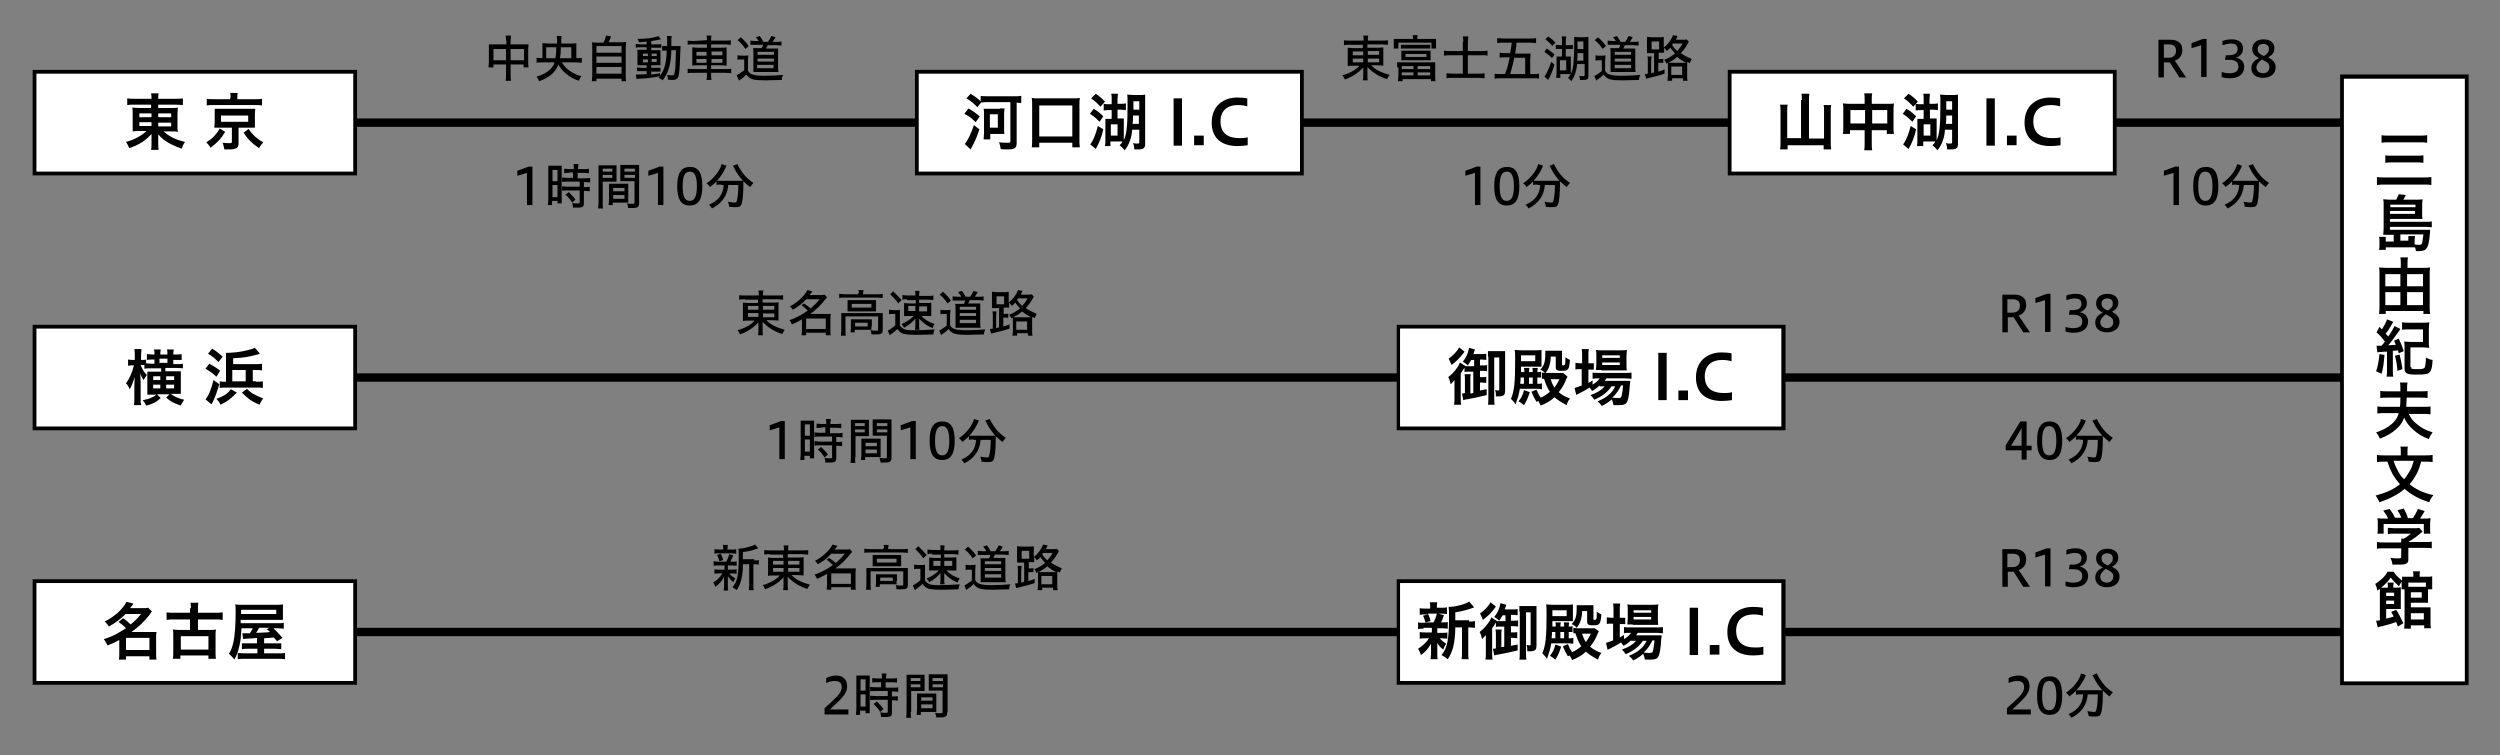 <?xml version="1.0" encoding="utf-8"?>
<!-- Generator: Adobe Illustrator 26.3.1, SVG Export Plug-In . SVG Version: 6.00 Build 0)  -->
<svg version="1.1" id="レイヤー_1" xmlns="http://www.w3.org/2000/svg" xmlns:xlink="http://www.w3.org/1999/xlink" x="0px"
	 y="0px" viewBox="0 0 597.3 180.5" style="enable-background:new 0 0 597.3 180.5;" xml:space="preserve">
<rect x="0" y="0" width="597.3" height="180.5" fill="#808080" stroke="none"/>
<style type="text/css">
	.st0{fill:#FFFFFF;}
</style>
<g id="レイヤー_3">
</g>
<g id="レイヤー_1_00000074436054871518035800000000323198312778206864_">
</g>
<rect x="84.8" y="89.2" width="481.7" height="2"/>
<g>
	<path d="M515.7,18.5v-9h2.9c1.7,0,2.8,0.8,2.8,2.4c0,1.4-0.7,2.2-1.8,2.6l2.7,4h-1.6l-2.3-3.6H517v3.6H515.7z M518.1,13.8
		c1.1,0,1.8-0.6,1.8-1.7c0-1-0.6-1.5-1.7-1.5H517v3.2H518.1z"/>
	<path d="M525.9,18.5v-7.7l-2.3,0.7v-1.2l2.7-1h0.9v9.1H525.9z"/>
	<path d="M530.7,17.2c0.4,0.1,1.1,0.3,1.9,0.3c1.6,0,2.2-0.6,2.2-1.6c0-1.1-0.8-1.6-2.1-1.6h-1.1l0.2-1.1h0.6c1.5,0,2.2-0.5,2.2-1.5
		c0-0.9-0.5-1.3-1.7-1.3c-0.7,0-1.4,0.3-1.9,0.4V9.8c0.7-0.3,1.5-0.4,2.3-0.4c1.7,0,2.6,0.9,2.6,2.2c0,1-0.5,1.8-1.7,2.2
		c1.3,0.2,2,1.1,2,2.2c0,1.5-1.1,2.7-3.4,2.7c-0.9,0-1.5-0.1-2-0.3V17.2z"/>
	<path d="M538.1,11.7c0-1.3,1-2.3,2.7-2.3c1.7,0,2.6,0.9,2.6,2.1c0,1.1-0.6,1.7-1.5,2.2c1.1,0.6,1.8,1.2,1.8,2.4
		c0,1.5-1.2,2.5-3,2.5c-1.5,0-2.8-0.7-2.8-2.3c0-1.2,0.7-1.9,1.8-2.4C538.6,13.3,538.1,12.7,538.1,11.7z M539.1,16.1
		c0,0.8,0.6,1.4,1.6,1.4c1,0,1.5-0.7,1.5-1.4c0-0.8-0.3-1.2-1.8-1.9C539.5,14.9,539.1,15.5,539.1,16.1z M542.1,11.7
		c0-0.8-0.5-1.2-1.4-1.2c-0.8,0-1.3,0.5-1.3,1.2c0,0.7,0.3,1.2,1.5,1.7C541.8,12.8,542.1,12.3,542.1,11.7z"/>
</g>
<g>
	<path d="M519.3,49v-7.7l-2.3,0.7v-1.2l2.7-1h0.9V49H519.3z"/>
	<path d="M530,44.5c0,3.1-0.9,4.6-3,4.6c-2.1,0-3-1.5-3-4.6c0-3.1,0.9-4.6,3-4.6C529.1,39.8,530,41.4,530,44.5z M525.2,44.5
		c0,2.4,0.5,3.5,1.7,3.5s1.7-1.2,1.7-3.5s-0.5-3.5-1.7-3.5S525.2,42.1,525.2,44.5z"/>
	<path d="M534.4,44.1c-0.4,0-0.8,0-1.1,0.1v-0.9c-0.5,0.6-1,0.9-1.6,1.4c-0.1-0.3-0.5-0.7-0.8-0.9c1.7-1.1,3.3-3.1,3.6-4.6l1.2,0.4
		c-0.1,0.1-0.2,0.3-0.3,0.6c-0.5,1.1-1.2,2.1-2,3c0.3,0,0.6,0,1,0h4.1c0.5,0,0.8,0,1.1,0c-0.8-0.9-1.6-2-2.1-3.1
		c-0.1-0.1-0.2-0.4-0.3-0.5l1.1-0.4c0.1,0.3,0.2,0.5,0.5,1c0.8,1.4,1.9,2.6,3.3,3.5c-0.2,0.2-0.5,0.6-0.8,1
		c-0.6-0.5-1.1-0.9-1.6-1.4c0,0.2,0,0.2,0,0.7c0,2.6-0.2,4.3-0.5,4.9c-0.2,0.5-0.6,0.6-1.5,0.6c-0.3,0-0.7,0-1.4-0.1
		c0-0.4-0.1-0.7-0.3-1.2c0.6,0.1,1.2,0.2,1.5,0.2c0.4,0,0.6-0.1,0.6-0.3c0.2-0.6,0.4-2.1,0.4-3.6c0-0.1,0-0.2,0-0.3h-2.4
		c-0.2,2.5-1.5,4.4-3.9,5.6c-0.2-0.3-0.4-0.6-0.7-0.9c2.2-0.9,3.4-2.5,3.5-4.7H534.4z"/>
</g>
<g>
	<path d="M322.5,10.7c-0.6,0-1,0-1.4,0.1V9.6c0.3,0.1,0.7,0.1,1.5,0.1h3.2V9.6c0-0.5,0-0.7-0.1-1.1h1.2c-0.1,0.3-0.1,0.6-0.1,1.1
		v0.1h3.3c0.7,0,1.3,0,1.5-0.1v1.1c-0.4,0-0.9-0.1-1.5-0.1h-3.4v0.8h2.5c0.7,0,1,0,1.3-0.1c0,0.3,0,0.5,0,1.2v2c0,0.7,0,0.7,0,1.2
		c-0.3,0-0.7-0.1-1.3-0.1h-1.6c1,1.1,2.6,1.8,4.4,2.3c-0.3,0.4-0.4,0.6-0.6,1c-2-0.6-3.6-1.7-4.7-2.9c0,0.3,0,0.7,0,0.9v1
		c0,0.6,0,1,0.1,1.3h-1.2c0.1-0.4,0.1-0.8,0.1-1.3v-1c0-0.3,0-0.3,0-0.8c-1,1.2-2.5,2.2-4.4,2.9c-0.2-0.5-0.3-0.7-0.6-1
		c1.5-0.4,3.3-1.3,4.1-2.3h-1.5c-0.7,0-1,0-1.3,0.1c0-0.1,0-0.1,0-0.1l0-0.2c0,0,0-0.1,0-0.3v-2.6c0-0.6,0-0.9,0-1.2
		c0.3,0,0.6,0.1,1.3,0.1h2.3v-0.8H322.5z M323.2,12.3v0.9h2.5v-0.9H323.2z M323.2,14v0.9h2.5V14H323.2z M326.8,13.1h2.7v-0.9h-2.7
		V13.1z M326.8,14.9h2.7V14h-2.7V14.9z"/>
	<path d="M337.6,9.3c0-0.3,0-0.6-0.1-0.9h1.2c0,0.2-0.1,0.5-0.1,0.9h3.3c0.6,0,0.9,0,1.2,0c0,0.2,0,0.5,0,0.8v0.7c0,0.3,0,0.6,0,0.8
		h-1.1v-1.4h-7.9v1.4h-1.1c0-0.2,0-0.5,0-0.8v-0.7c0-0.2,0-0.6,0-0.8c0.3,0,0.7,0,1.2,0H337.6z M333.8,16.1c0-0.6,0-0.9,0-1.2
		c0.3,0,0.5,0,1.2,0h6.7c0.6,0,0.9,0,1.2,0c0,0.4,0,0.6,0,1.2v2c0,0.5,0,1.1,0.1,1.3h-1.1v-0.5h-6.8v0.5h-1.1c0-0.3,0.1-0.8,0.1-1.3
		V16.1z M341.8,13.6c0,0.4,0,0.5,0,0.8c-0.3,0-0.7,0-1,0h-5c-0.3,0-0.8,0-1,0c0-0.3,0-0.4,0-0.8v-0.7c0-0.4,0-0.5,0-0.8
		c0.2,0,0.7,0,1,0h5c0.4,0,0.8,0,1,0c0,0.3,0,0.5,0,0.8V13.6z M334.8,10.7c0.2,0,0.6,0,0.9,0h5.1c0.3,0,0.7,0,0.9,0v0.9
		c-0.3,0-0.6,0-0.9,0h-5.2c-0.3,0-0.6,0-0.9,0V10.7z M334.9,16.5h2.8v-0.7h-2.8V16.5z M334.9,18h2.8v-0.7h-2.8V18z M335.8,12.9v0.7
		h5v-0.7H335.8z M338.7,16.5h3v-0.7h-3V16.5z M338.7,18h3v-0.7h-3V18z"/>
	<path d="M349.6,10c0-0.5,0-0.9-0.1-1.3h1.3c0,0.4-0.1,0.7-0.1,1.3v2.2h3.2c0.6,0,1.1,0,1.5-0.1v1.2c-0.4-0.1-0.9-0.1-1.5-0.1h-3.2
		v4.4h2.6c0.7,0,1,0,1.4-0.1v1.2c-0.4,0-0.7-0.1-1.4-0.1h-6.3c-0.6,0-1,0-1.4,0.1v-1.2c0.3,0,0.8,0.1,1.4,0.1h2.5v-4.4h-2.9
		c-0.7,0-1.1,0-1.6,0.1v-1.2c0.4,0.1,0.8,0.1,1.6,0.1h2.9V10z"/>
	<path d="M359.6,17.7c0-0.1,0.1-0.2,0.1-0.3l0.1-0.3c0.3-0.7,0.7-2.3,0.9-3.4h-1.2c-0.5,0-0.9,0-1.2,0.1v-1.2c0.2,0,0.7,0.1,1.2,0.1
		h1.3c0.2-1,0.3-1.8,0.4-2.5h-2.1c-0.7,0-1,0-1.4,0.1V9.1c0.4,0,0.8,0.1,1.4,0.1h6.5c0.6,0,1,0,1.4-0.1v1.2c-0.4,0-0.8-0.1-1.4-0.1
		h-3.3l0,0.3l0,0.3c-0.1,0.6-0.1,0.9-0.3,2h2.3c0.5,0,1,0,1.4,0c0,0.3-0.1,0.8-0.1,1.3v3.6h0.7c0.6,0,1,0,1.4-0.1v1.2
		c-0.4-0.1-0.8-0.1-1.4-0.1h-7.7c-0.5,0-1.1,0-1.5,0.1v-1.2c0.3,0.1,0.8,0.1,1.4,0.1H359.6z M364.4,17.7v-3.9h-2.6
		c-0.3,1.4-0.7,3-1,3.9H364.4z"/>
	<path d="M369.5,11.6c0.6,0.3,1.3,0.9,1.9,1.4l-0.6,0.9c-0.5-0.6-1.2-1.1-1.8-1.5L369.5,11.6z M371.4,15.4c-0.4,1.4-0.8,2.4-1.5,3.7
		l-0.9-0.8c0.5-0.6,1-1.8,1.6-3.5L371.4,15.4z M369.9,8.7c0.7,0.5,1.3,1,1.7,1.5l-0.7,0.8c-0.5-0.6-1-1.1-1.7-1.6L369.9,8.7z
		 M374.5,13.5c0.4,0,0.6,0,0.8,0c0,0.2,0,0.5,0,1v2.3c0,0.6,0,0.8,0,0.9c-0.1,0-0.3,0-0.8,0h-1.7v0.9h-1c0-0.3,0.1-0.8,0.1-1.2v-3
		c0-0.4,0-0.6,0-0.9c0.2,0,0.4,0,0.8,0h0.5v-1.8h-0.5c-0.5,0-0.6,0-1,0v-1c0.2,0,0.6,0.1,1,0.1h0.5v-1c0-0.5,0-0.8-0.1-1.1h1.1
		c0,0.3-0.1,0.6-0.1,1v1.1h0.6c0.4,0,0.8,0,1.1-0.1v1c-0.4,0-0.6,0-1.1,0h-0.6v1.8H374.5z M372.7,16.8h1.5v-2.4h-1.5V16.8z
		 M376.8,15.4c-0.2,1.8-0.6,2.9-1.4,4c-0.2-0.3-0.5-0.6-0.8-0.8c0.8-0.9,1.1-1.6,1.3-3.1c0.1-1.1,0.2-2.5,0.2-4.9c0-0.8,0-1.6,0-1.8
		c0.4,0,0.7,0.1,1.2,0.1h1.1c0.5,0,0.8,0,1.1-0.1c0,0.2,0,0.6,0,1.1v8.3c0,0.7-0.3,0.9-1.2,0.9c-0.3,0-0.6,0-0.8,0
		c0-0.3-0.1-0.8-0.2-1c0.4,0.1,0.7,0.1,1,0.1c0.2,0,0.3-0.1,0.3-0.3v-2.6H376.8z M376.9,12.7c0,0.7,0,1.1-0.1,1.8h1.5v-1.8H376.9z
		 M378.3,9.9h-1.4v1.8h1.4V9.9z"/>
	<path d="M381,13.2c0.2,0,0.5,0.1,0.9,0.1h0.8c0.3,0,0.7,0,0.9-0.1c0,0.3-0.1,0.7-0.1,1.3v2.4c0.3,0.5,0.5,0.7,1.1,0.9
		c0.6,0.2,1.3,0.3,3,0.3c1.7,0,3.1-0.1,4.3-0.2c-0.2,0.4-0.3,0.7-0.3,1.2c-1.2,0-3.2,0.1-3.8,0.1c-3,0-3.8-0.2-4.7-1.4
		c-0.3,0.4-0.8,0.8-1.4,1.2c-0.2,0.1-0.2,0.1-0.3,0.3l-0.5-1.1c0.4-0.2,1.1-0.7,1.8-1.2v-2.6h-0.7c-0.4,0-0.5,0-0.8,0.1V13.2z
		 M381.8,8.9c0.8,0.7,1.5,1.5,1.9,2.1l-0.8,0.7c-0.6-0.9-1.2-1.6-1.9-2.1L381.8,8.9z M386.1,9.9c-0.1-0.3-0.5-0.7-0.7-1l0.9-0.3
		c0.3,0.4,0.6,0.8,0.9,1.4h1.1c0.3-0.4,0.6-1,0.8-1.4l1,0.3c-0.2,0.4-0.6,0.9-0.7,1.1h0.9c0.5,0,0.9,0,1.2-0.1v1
		c-0.3,0-0.8-0.1-1.2-0.1h-2.1c-0.1,0.3-0.2,0.5-0.4,0.8h1.8c0.6,0,0.9,0,1.1,0c0,0.3,0,0.7,0,1.2V16c0,0.4,0,0.9,0.1,1.2
		c-0.3,0-0.6,0-0.9,0h-4c-0.5,0-0.8,0-1.1,0c0-0.3,0-0.8,0-1.1v-3.5c0-0.4,0-0.9-0.1-1.1c0.2,0,0.5,0,1.2,0h0.9
		c0.1-0.3,0.3-0.5,0.3-0.8h-1.8c-0.6,0-0.8,0-1.2,0v-1c0.2,0,0.7,0.1,1.2,0.1H386.1z M385.8,16.3h3.9v-0.8h-3.9V16.3z M385.8,13.1
		h3.9v-0.7h-3.9V13.1z M385.8,14.7h3.9V14h-3.9V14.7z"/>
	<path d="M395.2,12.7h-0.6c-0.5,0-0.7,0-1.1,0c0-0.3,0-0.6,0-1.1v-1.6c0-0.5,0-0.8,0-1.2c0.3,0,0.7,0.1,1.2,0.1h1.6
		c0.5,0,0.8,0,1.2-0.1c0,0.3,0,0.7,0,1.2v1.4c1-0.8,1.9-2,2.2-3l1.1,0.2l-0.4,0.9h1.5c0.5,0,0.9,0,1.1-0.1l0.5,0.6
		c-1,1.7-1.2,1.9-1.9,2.7c0.8,0.6,1.5,0.9,2.6,1.4c-0.1,0.2-0.4,0.7-0.5,1c-0.2-0.1-0.4-0.2-0.4-0.2c0,0-0.1,0-0.2-0.1
		c0,0.2,0,0.3,0,0.9v2.4c0,0.6,0,0.9,0.1,1.2h-1.1v-0.6h-2.6v0.6h-1.1c0-0.3,0.1-0.6,0.1-1.2v-2.4c0-0.4,0-0.5,0-0.7
		c-0.2,0.1-0.2,0.1-0.4,0.2c-0.1-0.4-0.3-0.7-0.5-0.9c0.9-0.3,1.8-0.9,2.6-1.5c-0.4-0.5-0.8-0.9-1.1-1.4c-0.3,0.3-0.5,0.5-0.9,0.8
		c-0.1-0.3-0.3-0.5-0.6-0.8v0.3c0,0.5,0,0.7,0,0.9c-0.2,0-0.2,0-0.4,0l-0.2,0h-0.7v1.5h0.3c0.4,0,0.7,0,0.8-0.1v1
		c-0.2,0-0.5,0-0.9,0h-0.3v2.1c0.5-0.1,0.8-0.2,1.5-0.5l0,1c-1.1,0.4-2,0.6-3.2,0.9c-0.8,0.2-0.8,0.2-1.2,0.3l-0.3-1.1
		c0.3,0,0.4,0,0.7-0.1v-2.9c0-0.6,0-0.9-0.1-1.2h1c0,0.3-0.1,0.5-0.1,1.2v2.8c0.2,0,0.3-0.1,0.7-0.2V12.7z M394.6,11.8h1.8V9.9h-1.8
		V11.8z M402,15c0.4,0,0.7,0,0.9,0c-0.7-0.3-1.6-0.9-2.2-1.4c-0.5,0.5-1.5,1.1-2.1,1.4c0.2,0,0.3,0,0.6,0H402z M399.3,17.9h2.6v-2
		h-2.6V17.9z M399.7,10.4c-0.1,0.1-0.1,0.2-0.2,0.3c0.3,0.6,0.7,1,1.2,1.5c0.5-0.6,0.9-1,1.3-1.8H399.7z"/>
</g>
<g>
	<path d="M352.4,49v-7.7l-2.3,0.7v-1.2l2.7-1h0.9V49H352.4z"/>
	<path d="M363,44.5c0,3.1-0.9,4.6-3,4.6c-2.1,0-3-1.5-3-4.6c0-3.1,0.9-4.6,3-4.6C362.1,39.8,363,41.4,363,44.5z M358.3,44.5
		c0,2.4,0.5,3.5,1.7,3.5s1.7-1.2,1.7-3.5S361.2,41,360,41S358.3,42.1,358.3,44.5z"/>
	<path d="M367.4,44.1c-0.4,0-0.8,0-1.1,0.1v-0.9c-0.5,0.6-1,0.9-1.6,1.4c-0.1-0.3-0.5-0.7-0.8-0.9c1.7-1.1,3.3-3.1,3.6-4.6l1.2,0.4
		c-0.1,0.1-0.2,0.3-0.3,0.6c-0.5,1.1-1.2,2.1-2,3c0.3,0,0.6,0,1,0h4.1c0.5,0,0.8,0,1.1,0c-0.8-0.9-1.6-2-2.1-3.1
		c-0.1-0.1-0.2-0.4-0.3-0.5l1.1-0.4c0.1,0.3,0.2,0.5,0.5,1c0.8,1.4,1.9,2.6,3.3,3.5c-0.2,0.2-0.5,0.6-0.8,1
		c-0.6-0.5-1.1-0.9-1.6-1.4c0,0.2,0,0.2,0,0.7c0,2.6-0.2,4.3-0.5,4.9c-0.2,0.5-0.6,0.6-1.5,0.6c-0.3,0-0.7,0-1.4-0.1
		c0-0.4-0.1-0.7-0.3-1.2c0.6,0.1,1.2,0.2,1.5,0.2c0.4,0,0.6-0.1,0.6-0.3c0.2-0.6,0.4-2.1,0.4-3.6c0-0.1,0-0.2,0-0.3h-2.4
		c-0.2,2.5-1.5,4.4-3.9,5.6c-0.2-0.3-0.4-0.6-0.7-0.9c2.2-0.9,3.4-2.5,3.5-4.7H367.4z"/>
</g>
<rect x="84.8" y="28.3" width="481.7" height="2"/>
<g>
	<path d="M120.9,9.8c0-0.6,0-0.9-0.1-1.3h1.3c0,0.3-0.1,0.7-0.1,1.2v0.9h3.3c0.5,0,0.7,0,1,0c0,0.3-0.1,0.5-0.1,1V15
		c0,0.5,0,0.8,0.1,1.1h-1.2v-0.7H122v2.5c0,0.7,0,1.1,0.1,1.4h-1.3c0.1-0.4,0.1-0.7,0.1-1.4v-2.5h-3v0.7h-1.2c0-0.4,0.1-0.6,0.1-1.1
		v-3.4c0-0.4,0-0.7,0-1c0.3,0,0.6,0,1,0h3.2V9.8z M117.9,11.7v2.7h3v-2.7H117.9z M125.2,14.4v-2.7H122v2.7H125.2z"/>
	<path d="M134.3,15c0.9,1.5,2.6,2.7,4.6,3.2c-0.3,0.4-0.4,0.6-0.6,1.1c-2.2-0.7-4.1-2.3-4.9-3.9c-0.6,1.8-2.2,3.2-4.6,4
		c-0.2-0.5-0.3-0.6-0.6-1.1c2.2-0.6,3.8-1.8,4.3-3.4h-3c-0.5,0-1,0-1.3,0.1v-1.2c0.3,0,0.8,0.1,1.4,0.1v-2.7c0-0.4,0-0.7,0-0.9
		c0.4,0,0.7,0.1,1.3,0.1h2.2V9.6c0-0.4,0-0.6-0.1-1h1.2c-0.1,0.3-0.1,0.6-0.1,1c0,0.1,0,0.3,0,0.4v0.4h2.3c0.6,0,1,0,1.3-0.1
		c0,0.2,0,0.6,0,0.9v2.7c0.6,0,1,0,1.3-0.1V15c-0.3,0-0.8-0.1-1.3-0.1H134.3z M132.7,13.9c0.1-0.6,0.2-1.4,0.2-2.6h-2.4v2.6H132.7z
		 M136.5,13.9v-2.6H134c0,1.1-0.1,2-0.2,2.6H136.5z"/>
	<path d="M144.2,10.1c0.3-0.5,0.5-1.1,0.6-1.6l1.2,0.2c-0.2,0.5-0.4,1-0.6,1.4h2.8c0.6,0,1,0,1.4-0.1c0,0.4-0.1,0.7-0.1,1.5v6.5
		c0,0.7,0,1,0.1,1.4h-1.1v-0.6h-6v0.6h-1.1c0-0.3,0.1-0.8,0.1-1.4v-6.4c0-0.7,0-1.1-0.1-1.5c0.4,0,0.8,0.1,1.4,0.1H144.2z
		 M142.5,12.6h6V11h-6V12.6z M142.5,15h6v-1.5h-6V15z M142.5,17.6h6V16h-6V17.6z"/>
	<path d="M154.8,9.9c-1,0.1-1.2,0.1-2.1,0.2c-0.1-0.3-0.2-0.5-0.4-0.8c2.1,0,4.3-0.3,5-0.7l0.6,0.8c-0.1,0-0.1,0-0.6,0.1
		c-0.7,0.2-1.1,0.2-1.7,0.3v0.8h1.3c0.5,0,0.9,0,1.1-0.1v0.9c-0.2,0-0.3,0-0.9,0h-1.5V12h1.2c0.5,0,0.7,0,1,0c0,0.2,0,0.4,0,1v1.5
		c0,0.6,0,0.9,0,1.1c-0.3,0-0.5,0-1.1,0h-1.1v0.6h1.1c0.6,0,0.9,0,1.1,0v0.9c-0.2,0-0.4,0-0.9,0h-1.3v0.7c0.7-0.1,1.1-0.1,2.1-0.3
		v0.6c1.1-1.5,1.5-3.1,1.6-6h-0.1c-0.5,0-0.7,0-1,0v-1.1c0.2,0,0.5,0,0.9,0h0.3c0-0.4,0-0.7,0-1c0-0.9,0-1.1-0.1-1.4h1.2
		c0,0.1-0.1,0.3-0.1,0.6c0,0.1,0,0.7,0,1.8h1.1c0.4,0,0.8,0,1.1,0c0,0.3,0,0.6-0.1,2.2c-0.1,3-0.2,4.7-0.5,5.3
		c-0.2,0.4-0.6,0.6-1.3,0.6c-0.2,0-0.8,0-1.1-0.1c0-0.4-0.1-0.7-0.2-1.1c0.6,0.1,0.9,0.1,1.1,0.1c0.4,0,0.5-0.1,0.6-0.3
		c0.1-0.4,0.3-1.3,0.3-2.7c0-0.9,0.1-1.3,0.1-3h-1.1c-0.1,3.5-0.7,5.4-2.1,7.2c-0.1-0.2-0.7-0.5-1-0.6c0.2-0.2,0.2-0.2,0.3-0.4
		c-0.2,0-0.3,0-0.4,0.1l-0.4,0.1c-0.9,0.1-2,0.3-4,0.4c-0.3,0-0.4,0-0.7,0.1l-0.2-1.1c0.2,0,0.4,0,0.5,0c0.4,0,1.3,0,2.1-0.1V17
		h-1.2c-0.3,0-0.9,0-1.1,0v-0.9c0.2,0,0.6,0.1,1.1,0.1h1.2v-0.6h-1.1c-0.5,0-0.8,0-1.1,0c0-0.2,0-0.6,0-1.1V13c0-0.5,0-0.8,0-1.1
		c0.3,0,0.6,0,1.1,0h1.1v-0.6h-1.5c-0.5,0-0.8,0-1.1,0.1v-0.9c0.3,0,0.7,0.1,1.1,0.1h1.5V9.9z M153.6,12.8v0.6h1.2v-0.6H153.6z
		 M153.6,14.2v0.7h1.2v-0.7H153.6z M155.7,13.4h1.2v-0.6h-1.2V13.4z M155.7,14.8h1.2v-0.7h-1.2V14.8z"/>
	<path d="M168.9,9.6c0-0.4,0-0.8-0.1-1.1h1.2c-0.1,0.3-0.1,0.6-0.1,1.1v0.1h3.4c0.6,0,1,0,1.3-0.1v1.1c-0.3,0-0.8-0.1-1.3-0.1h-3.4
		v0.8h2.4c0.7,0,1,0,1.3-0.1c0,0.4,0,0.5,0,1.2v2c0,0.7,0,0.8,0,1.2c-0.3,0-0.7-0.1-1.3-0.1h-2.4v0.9h3.5c0.6,0,1,0,1.3-0.1v1.1
		c-0.3,0-0.7-0.1-1.3-0.1h-3.5v0.4c0,0.6,0,1,0.1,1.3h-1.2c0.1-0.4,0.1-0.6,0.1-1.3v-0.4h-3.3c-0.6,0-1,0-1.3,0.1v-1.1
		c0.2,0.1,0.7,0.1,1.3,0.1h3.3v-0.9h-2.2c-0.7,0-1.1,0-1.3,0.1c0-0.3,0-0.6,0-1.2v-2c0-0.6,0-0.9,0-1.2c0.3,0,0.6,0.1,1.3,0.1h2.2
		v-0.8h-3.3c-0.6,0-1,0-1.3,0.1V9.7c0.3,0,0.6,0.1,1.3,0.1L168.9,9.6L168.9,9.6z M166.4,12.4v0.9h2.4v-0.9H166.4z M166.4,14.1V15
		h2.4v-0.9H166.4z M172.6,13.2v-0.9h-2.6v0.9H172.6z M172.6,15v-0.9h-2.6V15H172.6z"/>
	<path d="M176.2,13.2c0.2,0,0.5,0.1,0.9,0.1h0.8c0.3,0,0.7,0,0.9-0.1c0,0.3-0.1,0.7-0.1,1.3v2.4c0.3,0.5,0.5,0.7,1.1,0.9
		c0.6,0.2,1.3,0.3,3,0.3c1.7,0,3.1-0.1,4.3-0.2c-0.2,0.4-0.3,0.7-0.3,1.2c-1.2,0-3.2,0.1-3.8,0.1c-3,0-3.8-0.2-4.7-1.4
		c-0.3,0.4-0.8,0.8-1.4,1.2c-0.2,0.1-0.2,0.1-0.3,0.3L176,18c0.4-0.2,1.1-0.7,1.8-1.2v-2.6H177c-0.4,0-0.5,0-0.8,0.1V13.2z M177,8.9
		c0.8,0.7,1.5,1.5,1.9,2.1l-0.8,0.7c-0.6-0.9-1.2-1.6-1.9-2.1L177,8.9z M181.3,9.9c-0.1-0.3-0.5-0.7-0.7-1l0.9-0.3
		c0.3,0.4,0.6,0.8,0.9,1.4h1.1c0.3-0.4,0.6-1,0.8-1.4l1,0.3c-0.2,0.4-0.6,0.9-0.7,1.1h0.9c0.5,0,0.9,0,1.2-0.1v1
		c-0.3,0-0.8-0.1-1.2-0.1h-2.1c-0.1,0.3-0.2,0.5-0.4,0.8h1.8c0.6,0,0.9,0,1.1,0c0,0.3,0,0.7,0,1.2V16c0,0.4,0,0.9,0.1,1.2
		c-0.3,0-0.6,0-0.9,0h-4c-0.5,0-0.8,0-1.1,0c0-0.3,0-0.8,0-1.1v-3.5c0-0.4,0-0.9-0.1-1.1c0.2,0,0.5,0,1.2,0h0.9
		c0.1-0.3,0.3-0.5,0.3-0.8h-1.8c-0.6,0-0.8,0-1.2,0v-1c0.2,0,0.7,0.1,1.2,0.1H181.3z M180.9,16.3h3.9v-0.8h-3.9V16.3z M181,13.1h3.9
		v-0.7H181V13.1z M181,14.7h3.9V14H181V14.7z"/>
</g>
<g>
	<path d="M125.9,49v-7.7l-2.3,0.7v-1.2l2.7-1h0.9V49H125.9z"/>
	<path d="M131,40.8c0-0.6,0-0.9,0-1.2c0.2,0,0.2,0,0.3,0c0,0,0.2,0,0.3,0h1.6c0.5,0,0.8,0,1,0c0,0.3,0,0.5,0,1.2v6.6
		c0,0.8,0,0.9,0,1.2h-1V48h-1.3v1h-1c0-0.3,0.1-0.8,0.1-1.3V40.8z M132,43.3h1.2v-2.7H132V43.3z M132,47.1h1.2v-2.9H132V47.1z
		 M136,41.3c-0.7,0-1,0-1.2,0.1v-1.1c0.3,0,0.6,0.1,1.2,0.1h1.1v-0.3c0-0.3,0-0.7-0.1-0.9h1.2c0,0.2-0.1,0.6-0.1,0.9v0.3h1.4
		c0.5,0,0.9,0,1.2-0.1v1.1c-0.3,0-0.7-0.1-1.2-0.1h-1.5v1.3h1.8c0.6,0,1,0,1.2-0.1v1.1c-0.3,0-0.7-0.1-1.2-0.1h-0.3v1.2h0.2
		c0.5,0,0.9,0,1.2-0.1v1.1c-0.3,0-0.6-0.1-1.2-0.1h-0.2v2.9c0,0.6-0.1,0.9-0.5,1c-0.3,0.1-0.6,0.1-1.1,0.1c0,0-0.3,0-1,0
		c0-0.4-0.1-0.8-0.2-1.1c0.4,0.1,0.9,0.1,1.3,0.1c0.4,0,0.5,0,0.5-0.3v-2.8h-3c-0.5,0-0.9,0-1.2,0.1v-1.1c0.3,0,0.7,0.1,1.2,0.1h3
		v-1.2h-3c-0.5,0-1,0-1.2,0.1v-1.1c0.2,0,0.7,0.1,1.2,0.1h1.4v-1.3H136z M136.7,48.4c-0.4-0.7-1.1-1.5-1.6-1.9l0.8-0.6
		c0.5,0.5,1.2,1.2,1.6,1.8L136.7,48.4z"/>
	<path d="M144,48.4c0,0.7,0,1.1,0.1,1.4h-1.2c0-0.3,0.1-0.7,0.1-1.4v-7.6c0-0.6,0-1,0-1.3c0.3,0,0.6,0,1.2,0h1.9c0.6,0,0.9,0,1.2,0
		c0,0.3,0,0.6,0,1.1v1.7c0,0.5,0,0.9,0,1.1c-0.3,0-0.6,0-1.1,0H144V48.4z M144,41h2.3v-0.7H144V41z M144,42.5h2.3v-0.7H144V42.5z
		 M150.1,47.3c0,0.5,0,0.8,0,1.1c-0.3,0-0.6,0-1.2,0h-2.5V49h-1c0-0.3,0.1-0.7,0.1-1.2v-2.8c0-0.4,0-0.9,0-1.1c0.2,0,0.6,0,1.1,0
		h2.4c0.5,0,0.9,0,1.1,0c0,0.3,0,0.6,0,1.1V47.3z M146.5,45.7h2.7v-0.8h-2.7V45.7z M146.5,47.5h2.7v-0.9h-2.7V47.5z M152.7,48.5
		c0,0.9-0.3,1.2-1.5,1.2c-0.2,0-0.9,0-1.1,0c-0.1-0.4-0.1-0.7-0.3-1.1c0.6,0.1,1,0.1,1.3,0.1c0.4,0,0.5-0.1,0.5-0.3v-5.1h-2.3
		c-0.5,0-0.8,0-1.1,0c0-0.3,0-0.6,0-1.1v-1.7c0-0.4,0-0.8,0-1.1c0.3,0,0.6,0,1.2,0h2.1c0.6,0,0.9,0,1.2,0c0,0.4,0,0.8,0,1.3V48.5z
		 M149.2,41h2.5v-0.7h-2.5V41z M149.2,42.5h2.5v-0.7h-2.5V42.5z"/>
	<path d="M157.2,49v-7.7l-2.3,0.7v-1.2l2.7-1h0.9V49H157.2z"/>
	<path d="M167.8,44.5c0,3.1-0.9,4.6-3,4.6c-2.1,0-3-1.5-3-4.6c0-3.1,0.9-4.6,3-4.6C166.9,39.8,167.8,41.4,167.8,44.5z M163.1,44.5
		c0,2.4,0.5,3.5,1.7,3.5s1.7-1.2,1.7-3.5S166,41,164.8,41S163.1,42.1,163.1,44.5z"/>
	<path d="M172.3,44.1c-0.4,0-0.8,0-1.1,0.1v-0.9c-0.5,0.6-1,0.9-1.6,1.4c-0.1-0.3-0.5-0.7-0.8-0.9c1.7-1.1,3.3-3.1,3.6-4.6l1.2,0.4
		c-0.1,0.1-0.2,0.3-0.3,0.6c-0.5,1.1-1.2,2.1-2,3c0.3,0,0.6,0,1,0h4.1c0.5,0,0.8,0,1.1,0c-0.8-0.9-1.6-2-2.1-3.1
		c-0.1-0.1-0.2-0.4-0.3-0.5l1.1-0.4c0.1,0.3,0.2,0.5,0.5,1c0.8,1.4,1.9,2.6,3.3,3.5c-0.2,0.2-0.5,0.6-0.8,1
		c-0.6-0.5-1.1-0.9-1.6-1.4c0,0.2,0,0.2,0,0.7c0,2.6-0.2,4.3-0.5,4.9c-0.2,0.5-0.6,0.6-1.5,0.6c-0.3,0-0.7,0-1.4-0.1
		c0-0.4-0.1-0.7-0.3-1.2c0.6,0.1,1.2,0.2,1.5,0.2c0.4,0,0.6-0.1,0.6-0.3c0.2-0.6,0.4-2.1,0.4-3.6c0-0.1,0-0.2,0-0.3h-2.4
		c-0.2,2.5-1.5,4.4-3.9,5.6c-0.2-0.3-0.4-0.6-0.7-0.9c2.2-0.9,3.4-2.5,3.5-4.7H172.3z"/>
</g>
<g>
	<rect x="8.2" y="17.2" class="st0" width="76.6" height="24.3"/>
	<path d="M85.3,41.9H7.8V16.7h77.5V41.9z M8.7,41h75.7V17.6H8.7V41z"/>
</g>
<g>
	<path d="M32.2,25c-0.8,0-1.2,0-1.8,0.1v-1.6c0.5,0.1,1.1,0.1,1.9,0.1h3.9c0-0.6,0-0.9-0.1-1.3h1.8c-0.1,0.5-0.1,0.8-0.1,1.3h4
		c0.9,0,1.5,0,1.9-0.1v1.6c-0.5,0-1.1-0.1-1.8-0.1h-4.1v0.8h3.1c0.9,0,1.2,0,1.6-0.1c0,0.4-0.1,0.9-0.1,1.5V30c0,0.8,0,0.8,0.1,1.5
		c-0.4-0.1-0.8-0.1-1.6-0.1h-1.8c1.3,1.2,2.9,2,5.1,2.5c-0.4,0.6-0.5,0.8-0.8,1.6c-1.2-0.4-2.1-0.8-3-1.3c-1.1-0.6-1.8-1.2-2.6-2.1
		c0,0.5,0,0.8,0,1v1c0,0.7,0,1.2,0.1,1.7h-1.8c0.1-0.6,0.1-1,0.1-1.7V33c0-0.2,0-0.7,0-1c-0.8,0.9-1.6,1.6-2.8,2.3
		c-0.7,0.4-1.6,0.8-2.5,1.1c-0.3-0.7-0.5-1-0.8-1.5c1.1-0.3,1.9-0.6,2.8-1.1c0.9-0.5,1.6-1,2.1-1.5h-1.6c-0.9,0-1.2,0-1.7,0.1
		c0-0.1,0-0.1,0-0.4c0-0.1,0-0.1,0-1.1v-2.7c0-0.8,0-1-0.1-1.5c0.4,0,0.8,0.1,1.6,0.1h2.9V25H32.2z M33.3,27.1V28h2.9v-0.9H33.3z
		 M33.3,29.2v0.9h2.9v-0.9H33.3z M37.8,28h3.1v-0.9h-3.1V28z M37.8,30.2h3.1v-0.9h-3.1V30.2z"/>
	<path d="M53.8,31.5c-1.1,1.8-1.8,2.5-3.5,3.8c-0.3-0.6-0.6-0.8-1-1.3c0.9-0.6,1.4-0.9,1.9-1.5c0.5-0.6,0.8-0.9,1.3-1.8L53.8,31.5z
		 M55.1,23.3c0-0.4,0-0.7-0.1-1.1h1.8c-0.1,0.3-0.1,0.6-0.1,1.1v0.4h4.2c0.8,0,1.3,0,1.7-0.1v1.6c-0.4-0.1-0.8-0.1-1.6-0.1h-10
		c-0.8,0-1.2,0-1.6,0.1v-1.6c0.4,0.1,1,0.1,1.8,0.1h3.8V23.3z M52.5,30.5c-0.6,0-0.9,0-1.3,0c0-0.4,0.1-0.6,0.1-1.2v-2.1
		c0-0.5,0-0.8,0-0.8c0,0,0-0.1,0-0.2c0,0,0-0.1,0-0.2c0.1,0,0.1,0,0.3,0c0.1,0,0.6,0,1,0h7.1c1,0,1,0,1.3,0c0,0.3-0.1,0.6-0.1,1.2
		v2.1c0,0.5,0,0.8,0,1.2c-0.3,0-0.8,0-1.3,0h-2.6v3.7c0,1.1-0.5,1.5-2.2,1.5c-0.2,0-0.4,0-1.2,0c-0.1-0.6-0.2-1-0.4-1.6
		c0.6,0.1,1.1,0.1,1.6,0.1c0.5,0,0.6-0.1,0.6-0.3v-3.4H52.5z M52.8,29.1h6.5v-1.5h-6.5V29.1z M59.4,30.8c0.6,0.9,0.9,1.2,1.5,1.8
		c0.6,0.5,1.1,0.9,2,1.4c-0.4,0.5-0.7,0.8-1,1.4c-1-0.7-1.4-1-2.2-1.8c-0.6-0.6-0.9-1-1.5-1.9L59.4,30.8z"/>
</g>
<g>
	<path d="M178,71.5c-0.6,0-1,0-1.4,0.1v-1.1c0.3,0.1,0.7,0.1,1.5,0.1h3.2v-0.1c0-0.5,0-0.7-0.1-1.1h1.2c-0.1,0.3-0.1,0.6-0.1,1.1
		v0.1h3.3c0.7,0,1.3,0,1.5-0.1v1.1c-0.4,0-0.9-0.1-1.5-0.1h-3.4v0.8h2.5c0.7,0,1,0,1.3-0.1c0,0.3,0,0.5,0,1.2v2c0,0.7,0,0.7,0,1.2
		c-0.3,0-0.7-0.1-1.3-0.1h-1.6c1,1.1,2.6,1.8,4.4,2.3c-0.3,0.4-0.4,0.6-0.6,1c-2-0.6-3.6-1.7-4.7-2.9c0,0.3,0,0.7,0,0.9v1
		c0,0.6,0,1,0.1,1.3h-1.2c0.1-0.4,0.1-0.8,0.1-1.3v-1c0-0.3,0-0.3,0-0.8c-1,1.2-2.5,2.2-4.4,2.9c-0.2-0.5-0.3-0.7-0.6-1
		c1.5-0.4,3.3-1.3,4.1-2.3h-1.5c-0.7,0-1,0-1.3,0.1c0-0.1,0-0.1,0-0.1l0-0.2c0,0,0-0.1,0-0.3v-2.6c0-0.6,0-0.9,0-1.2
		c0.3,0,0.6,0.1,1.3,0.1h2.3v-0.8H178z M178.7,73.2V74h2.5v-0.9H178.7z M178.7,74.8v0.9h2.5v-0.9H178.7z M182.3,74h2.7v-0.9h-2.7V74
		z M182.3,75.8h2.7v-0.9h-2.7V75.8z"/>
	<path d="M192.1,72.5c0.8,0.6,0.9,0.6,1.6,1.2c0.8-0.7,1.5-1.4,2.1-2.2h-3.2c-0.8,0.9-2,1.9-3.2,2.5c-0.2-0.3-0.4-0.6-0.7-0.8
		c1.8-0.9,3.6-2.6,4.2-3.9l1.2,0.3c-0.3,0.4-0.4,0.6-0.7,0.9h2.5c0.4,0,0.8,0,1.1-0.1l0.6,0.6c-0.1,0.2-0.1,0.2-0.4,0.5
		c-0.8,1.1-2.4,2.7-3.6,3.5h4c0.5,0,0.7,0,0.9,0c0,0.2-0.1,0.6-0.1,1v3c0,0.6,0,0.9,0.1,1.1h-1.2v-0.6h-4.7v0.6h-1.1
		c0-0.3,0.1-0.6,0.1-1.1v-2.7c-0.7,0.4-1.4,0.8-2.4,1.2c-0.2-0.4-0.3-0.7-0.6-1c1.5-0.5,3-1.3,4.4-2.3c-0.5-0.5-0.9-0.8-1.5-1.3
		L192.1,72.5z M192.6,78.6h4.7v-2.5h-4.7V78.6z"/>
	<path d="M205.2,70.1c0-0.3,0-0.5-0.1-0.8h1.2c0,0.2-0.1,0.5-0.1,0.8v0.2h3.5c0.5,0,0.9,0,1.2-0.1v1c-0.4,0-0.7-0.1-1.2-0.1h-8
		c-0.5,0-0.8,0-1.2,0.1v-1c0.3,0,0.7,0.1,1.2,0.1h3.3V70.1z M201,75.9c0-0.4,0-0.8,0-1.1c0.3,0,0.8,0,1.2,0h7.5c0.5,0,0.9,0,1.2,0
		c0,0.4,0,0.6,0,1v3c0,0.9-0.3,1.1-1.5,1.1c-0.1,0-0.5,0-0.6,0c-0.4,0-0.4,0-0.6,0c0-0.4-0.1-0.7-0.2-1c0.6,0.1,1,0.1,1.5,0.1
		c0.3,0,0.3,0,0.3-0.3v-3.1H202V79c0,0.6,0,0.9,0.1,1.2h-1.2c0-0.2,0.1-0.7,0.1-1.2V75.9z M202.5,72.6c0-0.4,0-0.6,0-0.9
		c0.3,0,0.6,0,1.1,0h4.7c0.4,0,0.7,0,1,0c0,0.3,0,0.5,0,0.9v0.9c0,0.5,0,0.6,0,0.9c-0.3,0-0.6,0-1.1,0h-4.6c-0.4,0-0.8,0-1.1,0
		c0-0.2,0-0.4,0-0.9V72.6z M208.2,78c0,0.5,0,0.6,0,0.8c-0.1,0-0.6,0-1,0h-3v0.6h-1c0-0.2,0.1-0.4,0.1-1v-1.3c0-0.3,0-0.6,0-0.8
		c0.2,0,0.5,0,0.9,0h3.1c0.4,0,0.7,0,1,0c0,0.2,0,0.4,0,0.8V78z M203.5,73.5h4.7v-0.9h-4.7V73.5z M204.3,78h3v-0.9h-3V78z"/>
	<path d="M212.5,74c0.3,0,0.5,0.1,0.9,0.1h0.7c0.4,0,0.7,0,0.9-0.1c0,0.3,0,0.7,0,1.3v2.4c0.2,0.4,0.4,0.5,0.6,0.7
		c0.5,0.4,1.2,0.5,2.4,0.5c2.3,0,4-0.1,5.3-0.2c-0.2,0.5-0.2,0.6-0.3,1.2c-1.1,0-2.5,0.1-3.7,0.1c-1.9,0-2.7-0.1-3.3-0.2
		c-0.7-0.2-1.1-0.5-1.6-1.2c-0.5,0.5-0.9,0.8-1.3,1.1c-0.2,0.1-0.4,0.3-0.5,0.4l-0.5-1.1c0.4-0.2,1.3-0.8,1.8-1.3V75h-0.7
		c-0.3,0-0.6,0-0.8,0.1V74z M213.4,69.6c0.7,0.7,1.4,1.4,2,2.1l-0.8,0.8c-0.5-0.8-1.2-1.5-1.9-2.2L213.4,69.6z M216.7,71.5
		c-0.5,0-0.8,0-1.1,0.1v-1.1c0.3,0,0.6,0.1,1.2,0.1h1.9v-0.3c0-0.3,0-0.6-0.1-0.8h1.1c0,0.2-0.1,0.5-0.1,0.8v0.4h2.2
		c0.6,0,0.9,0,1.2-0.1v1.1c-0.3,0-0.5-0.1-1-0.1h-2.4v0.8h1.8c0.4,0,0.8,0,1.1-0.1c0,0.3,0,0.6,0,1.1v1c0,0.5,0,0.8,0,1.1
		c-0.3,0-0.6,0-1.1,0h-1.3c0.9,0.9,1.9,1.5,3.2,1.9c-0.3,0.4-0.4,0.6-0.5,1c-1.4-0.6-2.4-1.3-3.2-2.3c0,0.2,0,0.6,0,0.9v0.9
		c0,0.3,0,0.6,0.1,0.9h-1.1c0-0.2,0.1-0.5,0.1-0.9v-0.9c0-0.3,0-0.5,0-0.9c-0.6,0.8-1.6,1.6-2.7,2.2c-0.2-0.4-0.4-0.6-0.6-0.9
		c1.1-0.4,2.1-1.1,2.9-1.9h-1.1c-0.6,0-0.9,0-1.2,0c0-0.3,0-0.5,0-1.1v-0.9c0-0.6,0-0.8,0-1.1c0.3,0,0.7,0.1,1.2,0.1h1.6v-0.8H216.7
		z M217,73.1v1.2h1.7v-1.2H217z M219.6,74.4h1.9v-1.2h-1.9V74.4z"/>
	<path d="M224.5,74c0.2,0,0.5,0.1,0.9,0.1h0.8c0.3,0,0.7,0,0.9-0.1c0,0.3-0.1,0.7-0.1,1.3v2.4c0.3,0.5,0.5,0.7,1.1,0.9
		c0.6,0.2,1.3,0.3,3,0.3c1.7,0,3.1-0.1,4.3-0.2c-0.2,0.4-0.3,0.7-0.3,1.2c-1.2,0-3.2,0.1-3.8,0.1c-3,0-3.8-0.2-4.7-1.4
		c-0.3,0.4-0.8,0.8-1.4,1.2c-0.2,0.1-0.2,0.1-0.3,0.3l-0.5-1.1c0.4-0.2,1.1-0.7,1.8-1.2V75h-0.7c-0.4,0-0.5,0-0.8,0.1V74z
		 M225.3,69.7c0.8,0.7,1.5,1.5,1.9,2.1l-0.8,0.7c-0.6-0.9-1.2-1.6-1.9-2.1L225.3,69.7z M229.6,70.8c-0.1-0.3-0.5-0.7-0.7-1l0.9-0.3
		c0.3,0.4,0.6,0.8,0.9,1.4h1.1c0.3-0.4,0.6-1,0.8-1.4l1,0.3c-0.2,0.4-0.6,0.9-0.7,1.1h0.9c0.5,0,0.9,0,1.2-0.1v1
		c-0.3,0-0.8-0.1-1.2-0.1h-2.1c-0.1,0.3-0.2,0.5-0.4,0.8h1.8c0.6,0,0.9,0,1.1,0c0,0.3,0,0.7,0,1.2v3.4c0,0.4,0,0.9,0.1,1.2
		c-0.3,0-0.6,0-0.9,0h-4c-0.5,0-0.8,0-1.1,0c0-0.3,0-0.8,0-1.1v-3.5c0-0.4,0-0.9-0.1-1.1c0.2,0,0.5,0,1.2,0h0.9
		c0.1-0.3,0.3-0.5,0.3-0.8h-1.8c-0.6,0-0.8,0-1.2,0v-1c0.2,0,0.7,0.1,1.2,0.1H229.6z M229.3,77.2h3.9v-0.8h-3.9V77.2z M229.3,74h3.9
		v-0.7h-3.9V74z M229.3,75.5h3.9v-0.7h-3.9V75.5z"/>
	<path d="M238.7,73.6h-0.6c-0.5,0-0.7,0-1.1,0c0-0.3,0-0.6,0-1.1v-1.6c0-0.5,0-0.8,0-1.2c0.3,0,0.7,0.1,1.2,0.1h1.6
		c0.5,0,0.8,0,1.2-0.1c0,0.3,0,0.7,0,1.2v1.4c1-0.8,1.9-2,2.2-3l1.1,0.2l-0.4,0.9h1.5c0.5,0,0.9,0,1.1-0.1l0.5,0.6
		c-1,1.7-1.2,1.9-1.9,2.7c0.8,0.6,1.5,0.9,2.6,1.4c-0.1,0.2-0.4,0.7-0.5,1c-0.2-0.1-0.4-0.2-0.4-0.2c0,0-0.1,0-0.2-0.1
		c0,0.2,0,0.3,0,0.9V79c0,0.6,0,0.9,0.1,1.2h-1.1v-0.6h-2.6v0.6h-1.1c0-0.3,0.1-0.6,0.1-1.2v-2.4c0-0.4,0-0.5,0-0.7
		c-0.2,0.1-0.2,0.1-0.4,0.2c-0.1-0.4-0.3-0.7-0.5-0.9c0.9-0.3,1.8-0.9,2.6-1.5c-0.4-0.5-0.8-0.9-1.1-1.4c-0.3,0.3-0.5,0.5-0.9,0.8
		c-0.1-0.3-0.3-0.5-0.6-0.8v0.3c0,0.5,0,0.7,0,0.9c-0.2,0-0.2,0-0.4,0l-0.2,0h-0.7v1.5h0.3c0.4,0,0.7,0,0.8-0.1v1
		c-0.2,0-0.5,0-0.9,0h-0.3v2.1c0.5-0.1,0.8-0.2,1.5-0.5l0,1c-1.1,0.4-2,0.6-3.2,0.9c-0.8,0.2-0.8,0.2-1.2,0.3l-0.3-1.1
		c0.3,0,0.4,0,0.7-0.1v-2.9c0-0.6,0-0.9-0.1-1.2h1c0,0.3-0.1,0.5-0.1,1.2v2.8c0.2,0,0.3-0.1,0.7-0.2V73.6z M238.1,72.7h1.8v-1.9
		h-1.8V72.7z M245.5,75.8c0.4,0,0.7,0,0.9,0c-0.7-0.3-1.6-0.9-2.2-1.4c-0.5,0.5-1.5,1.1-2.1,1.4c0.2,0,0.3,0,0.6,0H245.5z
		 M242.8,78.8h2.6v-2h-2.6V78.8z M243.2,71.3c-0.1,0.1-0.1,0.2-0.2,0.3c0.3,0.6,0.7,1,1.2,1.5c0.5-0.6,0.9-1,1.3-1.8H243.2z"/>
</g>
<g>
	<path d="M186.2,109.8v-7.7l-2.3,0.7v-1.2l2.7-1h0.9v9.1H186.2z"/>
	<path d="M191.3,101.7c0-0.6,0-0.9,0-1.2c0.2,0,0.2,0,0.3,0c0,0,0.2,0,0.3,0h1.6c0.5,0,0.8,0,1,0c0,0.3,0,0.5,0,1.2v6.6
		c0,0.8,0,0.9,0,1.2h-1v-0.6h-1.3v1h-1c0-0.3,0.1-0.8,0.1-1.3V101.7z M192.3,104.1h1.2v-2.7h-1.2V104.1z M192.3,107.9h1.2V105h-1.2
		V107.9z M196.3,102.2c-0.7,0-1,0-1.2,0.1v-1.1c0.3,0,0.6,0.1,1.2,0.1h1.1v-0.3c0-0.3,0-0.7-0.1-0.9h1.2c0,0.2-0.1,0.6-0.1,0.9v0.3
		h1.4c0.5,0,0.9,0,1.2-0.1v1.1c-0.3,0-0.7-0.1-1.2-0.1h-1.5v1.3h1.8c0.6,0,1,0,1.2-0.1v1.1c-0.3,0-0.7-0.1-1.2-0.1h-0.3v1.2h0.2
		c0.5,0,0.9,0,1.2-0.1v1.1c-0.3,0-0.6-0.1-1.2-0.1h-0.2v2.9c0,0.6-0.1,0.9-0.5,1c-0.3,0.1-0.6,0.1-1.1,0.1c0,0-0.3,0-1,0
		c0-0.4-0.1-0.8-0.2-1.1c0.4,0.1,0.9,0.1,1.3,0.1c0.4,0,0.5,0,0.5-0.3v-2.8h-3c-0.5,0-0.9,0-1.2,0.1v-1.1c0.3,0,0.7,0.1,1.2,0.1h3
		v-1.2h-3c-0.5,0-1,0-1.2,0.1v-1.1c0.2,0,0.7,0.1,1.2,0.1h1.4v-1.3H196.3z M197,109.3c-0.4-0.7-1.1-1.5-1.6-1.9l0.8-0.6
		c0.5,0.5,1.2,1.2,1.6,1.8L197,109.3z"/>
	<path d="M204.3,109.2c0,0.7,0,1.1,0.1,1.4h-1.2c0-0.3,0.1-0.7,0.1-1.4v-7.6c0-0.6,0-1,0-1.3c0.3,0,0.6,0,1.2,0h1.9
		c0.6,0,0.9,0,1.2,0c0,0.3,0,0.6,0,1.1v1.7c0,0.5,0,0.9,0,1.1c-0.3,0-0.6,0-1.1,0h-2.1V109.2z M204.3,101.8h2.3v-0.7h-2.3V101.8z
		 M204.3,103.3h2.3v-0.7h-2.3V103.3z M210.4,108.1c0,0.5,0,0.8,0,1.1c-0.3,0-0.6,0-1.2,0h-2.5v0.7h-1c0-0.3,0.1-0.7,0.1-1.2v-2.8
		c0-0.4,0-0.9,0-1.1c0.2,0,0.6,0,1.1,0h2.4c0.5,0,0.9,0,1.1,0c0,0.3,0,0.6,0,1.1V108.1z M206.8,106.6h2.7v-0.8h-2.7V106.6z
		 M206.8,108.3h2.7v-0.9h-2.7V108.3z M213,109.3c0,0.9-0.3,1.2-1.5,1.2c-0.2,0-0.9,0-1.1,0c-0.1-0.4-0.1-0.7-0.3-1.1
		c0.6,0.1,1,0.1,1.3,0.1c0.4,0,0.5-0.1,0.5-0.3v-5.1h-2.3c-0.5,0-0.8,0-1.1,0c0-0.3,0-0.6,0-1.1v-1.7c0-0.4,0-0.8,0-1.1
		c0.3,0,0.6,0,1.2,0h2.1c0.6,0,0.9,0,1.2,0c0,0.4,0,0.8,0,1.3V109.3z M209.5,101.8h2.5v-0.7h-2.5V101.8z M209.5,103.3h2.5v-0.7h-2.5
		V103.3z"/>
	<path d="M217.5,109.8v-7.7l-2.3,0.7v-1.2l2.7-1h0.9v9.1H217.5z"/>
	<path d="M228.1,105.3c0,3.1-0.9,4.6-3,4.6c-2.1,0-3-1.5-3-4.6c0-3.1,0.9-4.6,3-4.6C227.3,100.7,228.1,102.3,228.1,105.3z
		 M223.4,105.3c0,2.4,0.5,3.5,1.7,3.5s1.7-1.2,1.7-3.5s-0.5-3.5-1.7-3.5S223.4,103,223.4,105.3z"/>
	<path d="M232.6,105c-0.4,0-0.8,0-1.1,0.1v-0.9c-0.5,0.6-1,0.9-1.6,1.4c-0.1-0.3-0.5-0.7-0.8-0.9c1.7-1.1,3.3-3.1,3.6-4.6l1.2,0.4
		c-0.1,0.1-0.2,0.3-0.3,0.6c-0.5,1.1-1.2,2.1-2,3c0.3,0,0.6,0,1,0h4.1c0.5,0,0.8,0,1.1,0c-0.8-0.9-1.6-2-2.1-3.1
		c-0.1-0.1-0.2-0.4-0.3-0.5l1.1-0.4c0.1,0.3,0.2,0.5,0.5,1c0.8,1.4,1.9,2.6,3.3,3.5c-0.2,0.2-0.5,0.6-0.8,1
		c-0.6-0.5-1.1-0.9-1.6-1.4c0,0.2,0,0.2,0,0.7c0,2.6-0.2,4.3-0.5,4.9c-0.2,0.5-0.6,0.6-1.5,0.6c-0.3,0-0.7,0-1.4-0.1
		c0-0.4-0.1-0.7-0.3-1.2c0.6,0.1,1.2,0.2,1.5,0.2c0.4,0,0.6-0.1,0.6-0.3c0.2-0.6,0.4-2.1,0.4-3.6c0-0.1,0-0.2,0-0.3h-2.4
		c-0.2,2.5-1.5,4.4-3.9,5.6c-0.2-0.3-0.4-0.6-0.7-0.9c2.2-0.9,3.4-2.5,3.5-4.7H232.6z"/>
</g>
<g>
	<path d="M478.4,79.4v-9h2.9c1.7,0,2.8,0.8,2.8,2.4c0,1.4-0.7,2.2-1.8,2.6l2.7,4h-1.6l-2.3-3.6h-1.4v3.6H478.4z M480.8,74.7
		c1.1,0,1.8-0.6,1.8-1.7c0-1-0.6-1.5-1.7-1.5h-1.3v3.2H480.8z"/>
	<path d="M488.6,79.4v-7.7l-2.3,0.7v-1.2l2.7-1h0.9v9.1H488.6z"/>
	<path d="M493.4,78.1c0.4,0.1,1.1,0.3,1.9,0.3c1.6,0,2.2-0.6,2.2-1.6c0-1.1-0.8-1.6-2.1-1.6h-1.1l0.2-1.1h0.6c1.5,0,2.2-0.5,2.2-1.5
		c0-0.9-0.5-1.3-1.7-1.3c-0.7,0-1.4,0.3-1.9,0.4v-1.1c0.7-0.3,1.5-0.4,2.3-0.4c1.7,0,2.6,0.9,2.6,2.2c0,1-0.5,1.8-1.7,2.2
		c1.3,0.2,2,1.1,2,2.2c0,1.5-1.1,2.7-3.4,2.7c-0.9,0-1.5-0.1-2-0.3V78.1z"/>
	<path d="M500.8,72.5c0-1.3,1-2.3,2.7-2.3c1.7,0,2.6,0.9,2.6,2.1c0,1.1-0.6,1.7-1.5,2.2c1.1,0.6,1.8,1.2,1.8,2.4
		c0,1.5-1.2,2.5-3,2.5c-1.5,0-2.8-0.7-2.8-2.3c0-1.2,0.7-1.9,1.8-2.4C501.3,74.1,500.8,73.5,500.8,72.5z M501.8,77
		c0,0.8,0.6,1.4,1.6,1.4c1,0,1.5-0.7,1.5-1.4c0-0.8-0.3-1.2-1.8-1.9C502.2,75.8,501.8,76.3,501.8,77z M504.8,72.5
		c0-0.8-0.5-1.2-1.4-1.2c-0.8,0-1.3,0.5-1.3,1.2c0,0.7,0.3,1.2,1.5,1.7C504.5,73.6,504.8,73.2,504.8,72.5z"/>
</g>
<g>
	<path d="M483,109.8v-2.2h-3.8v-1.2l3.5-5.7h1.5v5.8h1.2v1.1h-1.2v2.2H483z M483,106.5v-4.2l-2.5,4.2H483z"/>
	<path d="M492.7,105.3c0,3.1-0.9,4.6-3,4.6c-2.1,0-3-1.5-3-4.6c0-3.1,0.9-4.6,3-4.6C491.8,100.7,492.7,102.3,492.7,105.3z
		 M487.9,105.3c0,2.4,0.5,3.5,1.7,3.5c1.2,0,1.7-1.2,1.7-3.5s-0.5-3.5-1.7-3.5C488.4,101.8,487.9,103,487.9,105.3z"/>
	<path d="M497.1,105c-0.4,0-0.8,0-1.1,0.1v-0.9c-0.5,0.6-1,0.9-1.6,1.4c-0.1-0.3-0.5-0.7-0.8-0.9c1.7-1.1,3.3-3.1,3.6-4.6l1.2,0.4
		c-0.1,0.1-0.2,0.3-0.3,0.6c-0.5,1.1-1.2,2.1-2,3c0.3,0,0.6,0,1,0h4.1c0.5,0,0.8,0,1.1,0c-0.8-0.9-1.6-2-2.1-3.1
		c-0.1-0.1-0.2-0.4-0.3-0.5l1.1-0.4c0.1,0.3,0.2,0.5,0.5,1c0.8,1.4,1.9,2.6,3.3,3.5c-0.2,0.2-0.5,0.6-0.8,1
		c-0.6-0.5-1.1-0.9-1.6-1.4c0,0.2,0,0.2,0,0.7c0,2.6-0.2,4.3-0.5,4.9c-0.2,0.5-0.6,0.6-1.5,0.6c-0.3,0-0.7,0-1.4-0.1
		c0-0.4-0.1-0.7-0.3-1.2c0.6,0.1,1.2,0.2,1.5,0.2c0.4,0,0.6-0.1,0.6-0.3c0.2-0.6,0.4-2.1,0.4-3.6c0-0.1,0-0.2,0-0.3h-2.4
		c-0.2,2.5-1.5,4.4-3.9,5.6c-0.2-0.3-0.4-0.6-0.7-0.9c2.2-0.9,3.4-2.5,3.5-4.7H497.1z"/>
</g>
<g>
	<rect x="8.2" y="78" class="st0" width="76.6" height="24.3"/>
	<path d="M85.3,102.8H7.8V77.6h77.5V102.8z M8.7,101.9h75.7V78.5H8.7V101.9z"/>
</g>
<g>
	<path d="M34.5,87.2c-0.2,0-0.5,0-0.7,0h-0.2c0.4,1,0.7,1.6,1.5,2.4c-0.3,0.4-0.6,0.8-0.8,1.2c-0.4-0.6-0.5-0.8-0.8-1.6
		c0,0.6,0.1,1.3,0.1,2.1V95c0,0.8,0,1.3,0.1,1.8h-1.7c0.1-0.5,0.1-1,0.1-1.8v-2.8c0-0.1,0-0.8,0.1-2.1c-0.5,1.5-0.8,2.2-1.2,2.9
		c-0.3-0.6-0.5-1.1-0.9-1.4c0.8-1.1,1.5-2.6,1.9-4.3h-0.4c-0.5,0-0.7,0-1,0.1v-1.5c0.3,0,0.5,0.1,1,0.1h0.6v-1.1
		c0-0.8,0-1.1-0.1-1.5h1.7c0,0.4-0.1,0.8-0.1,1.5v1.1h0.3c0.4,0,0.6,0,0.9-0.1v0.9c0.3,0,0.8,0.1,1.3,0.1h0.7v-1h-0.4
		c-0.6,0-1,0-1.4,0.1v-1.4c0.4,0,0.9,0.1,1.4,0.1h0.4v-0.2c0-0.4,0-0.7-0.1-1h1.6c0,0.3-0.1,0.5-0.1,1v0.2H40v-0.2
		c0-0.5,0-0.7-0.1-1h1.6c0,0.3-0.1,0.5-0.1,1v0.2h0.6c0.5,0,1,0,1.4-0.1v1.4c-0.3,0-0.8,0-1.4,0h-0.6v1h0.8c0.7,0,1.1,0,1.5-0.1V88
		c-0.4,0-0.9-0.1-1.5-0.1h-2.7v0.8H42c0.5,0,0.8,0,1.2,0c0,0.3,0,0.6,0,1.1v3.1c0,0.6,0,0.9,0,1.2c-0.3,0-0.7,0-1.1,0h-1.3
		c0.4,0.3,0.6,0.4,1.1,0.7c0.7,0.3,1.2,0.5,2.1,0.7c-0.4,0.7-0.5,0.7-0.8,1.4c-1.9-0.7-2.2-0.8-3.5-1.9l0.8-0.8h-3l0.9,0.9
		c-0.6,0.5-0.9,0.8-1.5,1.1c-0.6,0.3-1.1,0.5-2,0.7c-0.2-0.5-0.4-0.8-0.8-1.3c1.1-0.2,1.8-0.4,2.5-0.8c0.3-0.1,0.4-0.2,0.7-0.5h-1
		c-0.5,0-0.8,0-1.1,0c0-0.4,0-0.6,0-1.1v-3.3c0-0.4,0-0.7,0-1.1c0.3,0,0.7,0,1.2,0h2.1v-0.8H36c-0.6,0-1.1,0-1.5,0.1V87.2z
		 M36.6,89.9v0.9h1.7v-0.9H36.6z M36.6,91.9v0.9h1.7v-0.9H36.6z M40,85.7h-1.9v1H40V85.7z M41.6,90.8v-0.9h-1.9v0.9H41.6z
		 M41.6,92.8v-0.9h-1.9v0.9H41.6z"/>
	<path d="M52.4,91.8c-0.5,1.7-0.9,2.8-1.4,3.9c-0.1,0.3-0.3,0.5-0.3,0.6c-0.1,0.2-0.1,0.2-0.2,0.3l-1.4-1.2c0.7-0.8,1.4-2.4,1.9-4.6
		L52.4,91.8z M50,86.9c1.2,0.7,1.5,0.8,2.6,1.7L51.7,90c-1-0.9-1.4-1.2-2.6-1.9L50,86.9z M50.7,83.3c1.1,0.7,1.6,1.1,2.5,1.9l-1,1.3
		c-0.9-0.9-1.5-1.4-2.5-2L50.7,83.3z M56.6,93.8c-1.4,1.4-2.1,2-3.9,2.9c-0.3-0.6-0.5-0.9-1-1.4c1-0.4,1.5-0.6,2.1-1
		c0.6-0.4,0.9-0.7,1.4-1.3L56.6,93.8z M61.2,91.2c0.7,0,1.2,0,1.6-0.1v1.6c-0.4-0.1-0.9-0.1-1.6-0.1h-7.3c-0.6,0-1,0-1.4,0.1v-1.6
		c0.4,0.1,0.7,0.1,1.2,0.1h0.3v-5.3c0-0.8,0-1.2,0-1.6c0.1,0,0.2,0,0.2,0c1.3,0,3.3-0.2,4.8-0.6c0.9-0.2,1.5-0.4,1.9-0.6l1.2,1.4
		c-0.2,0.1-0.8,0.3-1,0.3c-1.8,0.5-3.2,0.7-5.4,0.8V87h5.3c0.7,0,1.2,0,1.6-0.1v1.6c-0.6-0.1-0.8-0.1-1.6-0.1h-0.6v2.7H61.2z
		 M58.7,88.4h-3.2v2.7h3.2V88.4z M59,92.9c0.7,0.7,1,0.9,1.7,1.3c0.7,0.4,1.2,0.6,2.2,1c-0.5,0.6-0.6,0.9-0.9,1.5
		c-1.9-0.8-2.7-1.4-4.2-2.9L59,92.9z"/>
</g>
<rect x="84.8" y="150" width="481.7" height="2"/>
<g>
	<path d="M478.4,140.2v-9h2.9c1.7,0,2.8,0.8,2.8,2.4c0,1.4-0.7,2.2-1.8,2.6l2.7,4h-1.6l-2.3-3.6h-1.4v3.6H478.4z M480.8,135.5
		c1.1,0,1.8-0.6,1.8-1.7c0-1-0.6-1.5-1.7-1.5h-1.3v3.2H480.8z"/>
	<path d="M488.6,140.2v-7.7l-2.3,0.7v-1.2l2.7-1h0.9v9.1H488.6z"/>
	<path d="M493.4,138.9c0.4,0.1,1.1,0.3,1.9,0.3c1.6,0,2.2-0.6,2.2-1.6c0-1.1-0.8-1.6-2.1-1.6h-1.1l0.2-1.1h0.6
		c1.5,0,2.2-0.5,2.2-1.5c0-0.9-0.5-1.3-1.7-1.3c-0.7,0-1.4,0.3-1.9,0.4v-1.1c0.7-0.3,1.5-0.4,2.3-0.4c1.7,0,2.6,0.9,2.6,2.2
		c0,1-0.5,1.8-1.7,2.2c1.3,0.2,2,1.1,2,2.2c0,1.5-1.1,2.7-3.4,2.7c-0.9,0-1.5-0.1-2-0.3V138.9z"/>
	<path d="M500.8,133.4c0-1.3,1-2.3,2.7-2.3c1.7,0,2.6,0.9,2.6,2.1c0,1.1-0.6,1.7-1.5,2.2c1.1,0.6,1.8,1.2,1.8,2.4
		c0,1.5-1.2,2.5-3,2.5c-1.5,0-2.8-0.7-2.8-2.3c0-1.2,0.7-1.9,1.8-2.4C501.3,135,500.8,134.4,500.8,133.4z M501.8,137.8
		c0,0.8,0.6,1.4,1.6,1.4c1,0,1.5-0.7,1.5-1.4c0-0.8-0.3-1.2-1.8-1.9C502.2,136.6,501.8,137.2,501.8,137.8z M504.8,133.4
		c0-0.8-0.5-1.2-1.4-1.2c-0.8,0-1.3,0.5-1.3,1.2c0,0.7,0.3,1.2,1.5,1.7C504.5,134.5,504.8,134.1,504.8,133.4z"/>
</g>
<g>
	<path d="M479.5,170.7v-1.5c2.6-2.4,4.1-3.5,4.1-5c0-1-0.5-1.5-1.7-1.5c-0.7,0-1.4,0.2-2,0.5V162c0.7-0.4,1.6-0.6,2.4-0.6
		c1.7,0,2.6,1,2.6,2.6c0,1.5-0.9,2.6-4.1,5.5h4.4v1.2H479.5z"/>
	<path d="M492.7,166.2c0,3.1-0.9,4.6-3,4.6c-2.1,0-3-1.5-3-4.6c0-3.1,0.9-4.6,3-4.6C491.8,161.5,492.7,163.1,492.7,166.2z
		 M487.9,166.2c0,2.4,0.5,3.5,1.7,3.5s1.7-1.2,1.7-3.5s-0.5-3.5-1.7-3.5S487.9,163.8,487.9,166.2z"/>
	<path d="M497.1,165.9c-0.4,0-0.8,0-1.1,0.1V165c-0.5,0.6-1,0.9-1.6,1.4c-0.1-0.3-0.5-0.7-0.8-0.9c1.7-1.1,3.3-3.1,3.6-4.6l1.2,0.4
		c-0.1,0.1-0.2,0.3-0.3,0.6c-0.5,1.1-1.2,2.1-2,3c0.3,0,0.6,0,1,0h4.1c0.5,0,0.8,0,1.1,0c-0.8-0.9-1.6-2-2.1-3.1
		c-0.1-0.1-0.2-0.4-0.3-0.5l1.1-0.4c0.1,0.3,0.2,0.5,0.5,1c0.8,1.4,1.9,2.6,3.3,3.5c-0.2,0.2-0.5,0.6-0.8,1
		c-0.6-0.5-1.1-0.9-1.6-1.4c0,0.2,0,0.2,0,0.7c0,2.6-0.2,4.3-0.5,4.9c-0.2,0.5-0.6,0.6-1.5,0.6c-0.3,0-0.7,0-1.4-0.1
		c0-0.4-0.1-0.7-0.3-1.2c0.6,0.1,1.2,0.2,1.5,0.2c0.4,0,0.6-0.1,0.6-0.3c0.2-0.6,0.4-2.1,0.4-3.6c0-0.1,0-0.2,0-0.3h-2.4
		c-0.2,2.5-1.5,4.4-3.9,5.6c-0.2-0.3-0.4-0.6-0.7-0.9c2.2-0.9,3.4-2.5,3.5-4.7H497.1z"/>
</g>
<g>
	<path d="M171.5,135.1c-0.5,0-0.8,0-1,0.1v-1.1c0.2,0,0.6,0.1,1,0.1h2c0.3-0.5,0.6-1.2,0.7-1.8l1,0.3c-0.2,0.5-0.5,1.1-0.7,1.5h0.5
		c0.5,0,0.8,0,1-0.1v1.1c-0.3,0-0.5-0.1-1-0.1h-1.1v1h1.1c0.5,0,0.7,0,1-0.1v1.1c-0.3,0-0.6-0.1-1-0.1h-0.7c0.3,0.5,0.7,0.8,1.4,1.2
		c-0.2,0.3-0.4,0.6-0.5,0.9c-0.7-0.6-0.9-0.9-1.3-1.4c0,0.6,0,0.7,0,1v1.4c0,0.4,0,0.7,0.1,1h-1.1c0-0.2,0.1-0.6,0.1-1v-1.4
		c0-0.3,0-0.4,0-0.9c-0.5,1-1.1,1.7-2.1,2.4c-0.1-0.3-0.3-0.8-0.5-1c0.9-0.5,1.7-1.4,2.2-2.2h-0.9c-0.5,0-0.8,0-1,0.1V136
		c0.3,0.1,0.5,0.1,1.1,0.1h1.3v-1H171.5z M174.8,131.3c0.5,0,0.8,0,1.1-0.1v1.1c-0.3,0-0.6-0.1-1.1-0.1h-3c-0.4,0-0.8,0-1.1,0.1
		v-1.1c0.2,0,0.6,0.1,1.1,0.1h1v-0.2c0-0.4,0-0.6-0.1-0.9h1.2c0,0.3-0.1,0.4-0.1,0.9v0.2H174.8z M171.9,134.1
		c-0.2-0.6-0.3-1.1-0.6-1.5l0.9-0.3c0.3,0.5,0.4,0.9,0.6,1.5L171.9,134.1z M180.2,133.9c0.5,0,0.9,0,1.1-0.1v1.1
		c-0.2,0-0.5-0.1-1-0.1H180v4.9c0,0.6,0,1,0.1,1.3h-1.2c0-0.3,0.1-0.6,0.1-1.3v-4.9h-1.5c0,2.8-0.5,4.8-1.5,6.2
		c-0.4-0.3-0.6-0.5-1-0.7c1.2-1.4,1.5-2.9,1.5-7.5c0-0.8,0-1.3-0.1-1.7c1.2,0,3.4-0.6,4-1l0.8,0.9c-0.1,0-0.1,0-0.4,0.1
		c-1,0.4-1.7,0.6-3.3,0.8v1.7H180.2z"/>
	<path d="M184,132.4c-0.6,0-1,0-1.4,0.1v-1.1c0.3,0.1,0.7,0.1,1.5,0.1h3.2v-0.1c0-0.5,0-0.7-0.1-1.1h1.2c-0.1,0.3-0.1,0.6-0.1,1.1
		v0.1h3.3c0.7,0,1.3,0,1.5-0.1v1.1c-0.4,0-0.9-0.1-1.5-0.1h-3.4v0.8h2.5c0.7,0,1,0,1.3-0.1c0,0.3,0,0.5,0,1.2v2c0,0.7,0,0.7,0,1.2
		c-0.3,0-0.7-0.1-1.3-0.1h-1.6c1,1.1,2.6,1.8,4.4,2.3c-0.3,0.4-0.4,0.6-0.6,1c-2-0.6-3.6-1.7-4.7-2.9c0,0.3,0,0.7,0,0.9v1
		c0,0.6,0,1,0.1,1.3h-1.2c0.1-0.4,0.1-0.8,0.1-1.3v-1c0-0.3,0-0.3,0-0.8c-1,1.2-2.5,2.2-4.4,2.9c-0.2-0.5-0.3-0.7-0.6-1
		c1.5-0.4,3.3-1.3,4.1-2.3h-1.5c-0.7,0-1,0-1.3,0.1c0-0.1,0-0.1,0-0.1l0-0.2c0,0,0-0.1,0-0.3v-2.6c0-0.6,0-0.9,0-1.2
		c0.3,0,0.6,0.1,1.3,0.1h2.3v-0.8H184z M184.7,134v0.9h2.5V134H184.7z M184.7,135.7v0.9h2.5v-0.9H184.7z M188.3,134.9h2.7V134h-2.7
		V134.9z M188.3,136.6h2.7v-0.9h-2.7V136.6z"/>
	<path d="M198.1,133.3c0.8,0.6,0.9,0.6,1.6,1.2c0.8-0.7,1.5-1.4,2.1-2.2h-3.2c-0.8,0.9-2,1.9-3.2,2.5c-0.2-0.3-0.4-0.6-0.7-0.8
		c1.8-0.9,3.6-2.6,4.2-3.9l1.2,0.3c-0.3,0.4-0.4,0.6-0.7,0.9h2.5c0.4,0,0.8,0,1.1-0.1l0.6,0.6c-0.1,0.2-0.1,0.2-0.4,0.5
		c-0.8,1.1-2.4,2.7-3.6,3.5h4c0.5,0,0.7,0,0.9,0c0,0.2-0.1,0.6-0.1,1v3c0,0.6,0,0.9,0.1,1.1h-1.2v-0.6h-4.7v0.6h-1.1
		c0-0.3,0.1-0.6,0.1-1.1v-2.7c-0.7,0.4-1.4,0.8-2.4,1.2c-0.2-0.4-0.3-0.7-0.6-1c1.5-0.5,3-1.3,4.4-2.3c-0.5-0.5-0.9-0.8-1.5-1.3
		L198.1,133.3z M198.6,139.5h4.7V137h-4.7V139.5z"/>
	<path d="M211.2,131c0-0.3,0-0.5-0.1-0.8h1.2c0,0.2-0.1,0.5-0.1,0.8v0.2h3.5c0.5,0,0.9,0,1.2-0.1v1c-0.4,0-0.7-0.1-1.2-0.1h-8
		c-0.5,0-0.8,0-1.2,0.1v-1c0.3,0,0.7,0.1,1.2,0.1h3.3V131z M207,136.8c0-0.4,0-0.8,0-1.1c0.3,0,0.8,0,1.2,0h7.5c0.5,0,0.9,0,1.2,0
		c0,0.4,0,0.6,0,1v3c0,0.9-0.3,1.1-1.5,1.1c-0.1,0-0.5,0-0.6,0c-0.4,0-0.4,0-0.6,0c0-0.4-0.1-0.7-0.2-1c0.6,0.1,1,0.1,1.5,0.1
		c0.3,0,0.3,0,0.3-0.3v-3.1H208v3.2c0,0.6,0,0.9,0.1,1.2h-1.2c0-0.2,0.1-0.7,0.1-1.2V136.8z M208.5,133.5c0-0.4,0-0.6,0-0.9
		c0.3,0,0.6,0,1.1,0h4.7c0.4,0,0.7,0,1,0c0,0.3,0,0.5,0,0.9v0.9c0,0.5,0,0.6,0,0.9c-0.3,0-0.6,0-1.1,0h-4.6c-0.4,0-0.8,0-1.1,0
		c0-0.2,0-0.4,0-0.9V133.5z M214.2,138.8c0,0.5,0,0.6,0,0.8c-0.1,0-0.6,0-1,0h-3v0.6h-1c0-0.2,0.1-0.4,0.1-1V138c0-0.3,0-0.6,0-0.8
		c0.2,0,0.5,0,0.9,0h3.1c0.4,0,0.7,0,1,0c0,0.2,0,0.4,0,0.8V138.8z M209.5,134.4h4.7v-0.9h-4.7V134.4z M210.3,138.8h3V138h-3V138.8z
		"/>
	<path d="M218.5,134.9c0.3,0,0.5,0.1,0.9,0.1h0.7c0.4,0,0.7,0,0.9-0.1c0,0.3,0,0.7,0,1.3v2.4c0.2,0.4,0.4,0.5,0.6,0.7
		c0.5,0.4,1.2,0.5,2.4,0.5c2.3,0,4-0.1,5.3-0.2c-0.2,0.5-0.2,0.6-0.3,1.2c-1.1,0-2.5,0.1-3.7,0.1c-1.9,0-2.7-0.1-3.3-0.2
		c-0.7-0.2-1.1-0.5-1.6-1.2c-0.5,0.5-0.9,0.8-1.3,1.1c-0.2,0.1-0.4,0.3-0.5,0.4l-0.5-1.1c0.4-0.2,1.3-0.8,1.8-1.3v-2.7h-0.7
		c-0.3,0-0.6,0-0.8,0.1V134.9z M219.4,130.5c0.7,0.7,1.4,1.4,2,2.1l-0.8,0.8c-0.5-0.8-1.2-1.5-1.9-2.2L219.4,130.5z M222.7,132.3
		c-0.5,0-0.8,0-1.1,0.1v-1.1c0.3,0,0.6,0.1,1.2,0.1h1.9v-0.3c0-0.3,0-0.6-0.1-0.8h1.1c0,0.2-0.1,0.5-0.1,0.8v0.4h2.2
		c0.6,0,0.9,0,1.2-0.1v1.1c-0.3,0-0.5-0.1-1-0.1h-2.4v0.8h1.8c0.4,0,0.8,0,1.1-0.1c0,0.3,0,0.6,0,1.1v1c0,0.5,0,0.8,0,1.1
		c-0.3,0-0.6,0-1.1,0h-1.3c0.9,0.9,1.9,1.5,3.2,1.9c-0.3,0.4-0.4,0.6-0.5,1c-1.4-0.6-2.4-1.3-3.2-2.3c0,0.2,0,0.6,0,0.9v0.9
		c0,0.3,0,0.6,0.1,0.9h-1.1c0-0.2,0.1-0.5,0.1-0.9v-0.9c0-0.3,0-0.5,0-0.9c-0.6,0.8-1.6,1.6-2.7,2.2c-0.2-0.4-0.4-0.6-0.6-0.9
		c1.1-0.4,2.1-1.1,2.9-1.9h-1.1c-0.6,0-0.9,0-1.2,0c0-0.3,0-0.5,0-1.1v-0.9c0-0.6,0-0.8,0-1.1c0.3,0,0.7,0.1,1.2,0.1h1.6v-0.8H222.7
		z M223,134v1.2h1.7V134H223z M225.6,135.2h1.9V134h-1.9V135.2z"/>
	<path d="M230.5,134.9c0.2,0,0.5,0.1,0.9,0.1h0.8c0.3,0,0.7,0,0.9-0.1c0,0.3-0.1,0.7-0.1,1.3v2.4c0.3,0.5,0.5,0.7,1.1,0.9
		c0.6,0.2,1.3,0.3,3,0.3c1.7,0,3.1-0.1,4.3-0.2c-0.2,0.4-0.3,0.7-0.3,1.2c-1.2,0-3.2,0.1-3.8,0.1c-3,0-3.8-0.2-4.7-1.4
		c-0.3,0.4-0.8,0.8-1.4,1.2c-0.2,0.1-0.2,0.1-0.3,0.3l-0.5-1.1c0.4-0.2,1.1-0.7,1.8-1.2v-2.6h-0.7c-0.4,0-0.5,0-0.8,0.1V134.9z
		 M231.3,130.6c0.8,0.7,1.5,1.5,1.9,2.1l-0.8,0.7c-0.6-0.9-1.2-1.6-1.9-2.1L231.3,130.6z M235.6,131.6c-0.1-0.3-0.5-0.7-0.7-1
		l0.9-0.3c0.3,0.4,0.6,0.8,0.9,1.4h1.1c0.3-0.4,0.6-1,0.8-1.4l1,0.3c-0.2,0.4-0.6,0.9-0.7,1.1h0.9c0.5,0,0.9,0,1.2-0.1v1
		c-0.3,0-0.8-0.1-1.2-0.1h-2.1c-0.1,0.3-0.2,0.5-0.4,0.8h1.8c0.6,0,0.9,0,1.1,0c0,0.3,0,0.7,0,1.2v3.4c0,0.4,0,0.9,0.1,1.2
		c-0.3,0-0.6,0-0.9,0h-4c-0.5,0-0.8,0-1.1,0c0-0.3,0-0.8,0-1.1v-3.5c0-0.4,0-0.9-0.1-1.1c0.2,0,0.5,0,1.2,0h0.9
		c0.1-0.3,0.3-0.5,0.3-0.8h-1.8c-0.6,0-0.8,0-1.2,0v-1c0.2,0,0.7,0.1,1.2,0.1H235.6z M235.3,138h3.9v-0.8h-3.9V138z M235.3,134.8
		h3.9v-0.7h-3.9V134.8z M235.3,136.4h3.9v-0.7h-3.9V136.4z"/>
	<path d="M244.7,134.4h-0.6c-0.5,0-0.7,0-1.1,0c0-0.3,0-0.6,0-1.1v-1.6c0-0.5,0-0.8,0-1.2c0.3,0,0.7,0.1,1.2,0.1h1.6
		c0.5,0,0.8,0,1.2-0.1c0,0.3,0,0.7,0,1.2v1.4c1-0.8,1.9-2,2.2-3l1.1,0.2l-0.4,0.9h1.5c0.5,0,0.9,0,1.1-0.1l0.5,0.6
		c-1,1.7-1.2,1.9-1.9,2.7c0.8,0.6,1.5,0.9,2.6,1.4c-0.1,0.2-0.4,0.7-0.5,1c-0.2-0.1-0.4-0.2-0.4-0.2c0,0-0.1,0-0.2-0.1
		c0,0.2,0,0.3,0,0.9v2.4c0,0.6,0,0.9,0.1,1.2h-1.1v-0.6h-2.6v0.6h-1.1c0-0.3,0.1-0.6,0.1-1.2v-2.4c0-0.4,0-0.5,0-0.7
		c-0.2,0.1-0.2,0.1-0.4,0.2c-0.1-0.4-0.3-0.7-0.5-0.9c0.9-0.3,1.8-0.9,2.6-1.5c-0.4-0.5-0.8-0.9-1.1-1.4c-0.3,0.3-0.5,0.5-0.9,0.8
		c-0.1-0.3-0.3-0.5-0.6-0.8v0.3c0,0.5,0,0.7,0,0.9c-0.2,0-0.2,0-0.4,0l-0.2,0h-0.7v1.5h0.3c0.4,0,0.7,0,0.8-0.1v1
		c-0.2,0-0.5,0-0.9,0h-0.3v2.1c0.5-0.1,0.8-0.2,1.5-0.5l0,1c-1.1,0.4-2,0.6-3.2,0.9c-0.8,0.2-0.8,0.2-1.2,0.3l-0.3-1.1
		c0.3,0,0.4,0,0.7-0.1v-2.9c0-0.6,0-0.9-0.1-1.2h1c0,0.3-0.1,0.5-0.1,1.2v2.8c0.2,0,0.3-0.1,0.7-0.2V134.4z M244.1,133.5h1.8v-1.9
		h-1.8V133.5z M251.5,136.7c0.4,0,0.7,0,0.9,0c-0.7-0.3-1.6-0.9-2.2-1.4c-0.5,0.5-1.5,1.1-2.1,1.4c0.2,0,0.3,0,0.6,0H251.5z
		 M248.8,139.6h2.6v-2h-2.6V139.6z M249.2,132.1c-0.1,0.1-0.1,0.2-0.2,0.3c0.3,0.6,0.7,1,1.2,1.5c0.5-0.6,0.9-1,1.3-1.8H249.2z"/>
</g>
<g>
	<path d="M197,170.7v-1.5c2.6-2.4,4.1-3.5,4.1-5c0-1-0.5-1.5-1.7-1.5c-0.7,0-1.4,0.2-2,0.5V162c0.7-0.4,1.6-0.6,2.4-0.6
		c1.7,0,2.6,1,2.6,2.6c0,1.5-0.9,2.6-4.1,5.5h4.4v1.2H197z"/>
	<path d="M204.6,162.6c0-0.6,0-0.9,0-1.2c0.2,0,0.2,0,0.3,0c0,0,0.2,0,0.3,0h1.6c0.5,0,0.8,0,1,0c0,0.3,0,0.5,0,1.2v6.6
		c0,0.8,0,0.9,0,1.2h-1v-0.6h-1.3v1h-1c0-0.3,0.1-0.8,0.1-1.3V162.6z M205.6,165h1.2v-2.7h-1.2V165z M205.6,168.8h1.2v-2.9h-1.2
		V168.8z M209.6,163c-0.7,0-1,0-1.2,0.1V162c0.3,0,0.6,0.1,1.2,0.1h1.1v-0.3c0-0.3,0-0.7-0.1-0.9h1.2c0,0.2-0.1,0.6-0.1,0.9v0.3h1.4
		c0.5,0,0.9,0,1.2-0.1v1.1c-0.3,0-0.7-0.1-1.2-0.1h-1.5v1.3h1.8c0.6,0,1,0,1.2-0.1v1.1c-0.3,0-0.7-0.1-1.2-0.1h-0.3v1.2h0.2
		c0.5,0,0.9,0,1.2-0.1v1.1c-0.3,0-0.6-0.1-1.2-0.1h-0.2v2.9c0,0.6-0.1,0.9-0.5,1c-0.3,0.1-0.6,0.1-1.1,0.1c0,0-0.3,0-1,0
		c0-0.4-0.1-0.8-0.2-1.1c0.4,0.1,0.9,0.1,1.3,0.1c0.4,0,0.5,0,0.5-0.3v-2.8h-3c-0.5,0-0.9,0-1.2,0.1v-1.1c0.3,0,0.7,0.1,1.2,0.1h3
		v-1.2h-3c-0.5,0-1,0-1.2,0.1v-1.1c0.2,0,0.7,0.1,1.2,0.1h1.4V163H209.6z M210.3,170.1c-0.4-0.7-1.1-1.5-1.6-1.9l0.8-0.6
		c0.5,0.5,1.2,1.2,1.6,1.8L210.3,170.1z"/>
	<path d="M217.6,170.1c0,0.7,0,1.1,0.1,1.4h-1.2c0-0.3,0.1-0.7,0.1-1.4v-7.6c0-0.6,0-1,0-1.3c0.3,0,0.6,0,1.2,0h1.9
		c0.6,0,0.9,0,1.2,0c0,0.3,0,0.6,0,1.1v1.7c0,0.5,0,0.9,0,1.1c-0.3,0-0.6,0-1.1,0h-2.1V170.1z M217.6,162.7h2.3V162h-2.3V162.7z
		 M217.6,164.2h2.3v-0.7h-2.3V164.2z M223.7,169c0,0.5,0,0.8,0,1.1c-0.3,0-0.6,0-1.2,0h-2.5v0.7h-1c0-0.3,0.1-0.7,0.1-1.2v-2.8
		c0-0.4,0-0.9,0-1.1c0.2,0,0.6,0,1.1,0h2.4c0.5,0,0.9,0,1.1,0c0,0.3,0,0.6,0,1.1V169z M220.1,167.4h2.7v-0.8h-2.7V167.4z
		 M220.1,169.2h2.7v-0.9h-2.7V169.2z M226.3,170.2c0,0.9-0.3,1.2-1.5,1.2c-0.2,0-0.9,0-1.1,0c-0.1-0.4-0.1-0.7-0.3-1.1
		c0.6,0.1,1,0.1,1.3,0.1c0.4,0,0.5-0.1,0.5-0.3v-5.1H223c-0.5,0-0.8,0-1.1,0c0-0.3,0-0.6,0-1.1v-1.7c0-0.4,0-0.8,0-1.1
		c0.3,0,0.6,0,1.2,0h2.1c0.6,0,0.9,0,1.2,0c0,0.4,0,0.8,0,1.3V170.2z M222.8,162.7h2.5V162h-2.5V162.7z M222.8,164.2h2.5v-0.7h-2.5
		V164.2z"/>
</g>
<g>
	<rect x="8.2" y="138.9" class="st0" width="76.6" height="24.3"/>
	<path d="M85.3,163.6H7.8v-25.2h77.5V163.6z M8.7,162.7h75.7v-23.4H8.7V162.7z"/>
</g>
<g>
	<path d="M29.4,147.7c1,0.7,1,0.7,1.8,1.5c1-0.8,1.6-1.4,2.5-2.5H30c-1.2,1.2-2.4,2.1-4,3c-0.3-0.5-0.5-0.8-1-1.2
		c2.4-1.2,4.3-2.9,5.2-4.7l1.7,0.4c-0.4,0.6-0.5,0.7-0.8,1.1h3c0.6,0,0.9,0,1.3-0.1l0.9,0.9c-0.2,0.2-0.2,0.2-0.5,0.7
		c-1.3,1.7-2.7,3-4.4,4.2h4.8c0.6,0,0.9,0,1.2,0c-0.1,0.4-0.1,0.8-0.1,1.3v3.8c0,0.6,0,1.1,0.1,1.5h-1.7v-0.8h-5.6v0.8h-1.7
		c0.1-0.4,0.1-0.9,0.1-1.5v-3.2c-0.9,0.5-1.5,0.8-2.8,1.3c-0.3-0.6-0.5-0.9-0.9-1.5c1.3-0.4,2.5-0.9,3.5-1.5c0.5-0.3,1-0.6,1.8-1.1
		c-0.6-0.6-1-1-1.8-1.5L29.4,147.7z M30.1,155.3h5.6v-2.9h-5.6V155.3z"/>
	<path d="M45.6,145.3c0-0.6,0-1-0.1-1.3h1.9c-0.1,0.4-0.1,0.7-0.1,1.3v1.1h4.1c0.7,0,1.3,0,1.8-0.1v1.8c-0.6-0.1-1.1-0.1-1.8-0.1
		h-4.1v2.5h3c0.7,0,1,0,1.3-0.1c-0.1,0.4-0.1,0.8-0.1,1.4v4c0,0.7,0,1.2,0.1,1.6h-1.8v-0.8h-6.7v0.8h-1.8c0.1-0.5,0.1-1,0.1-1.6v-4
		c0-0.6,0-1-0.1-1.4c0.4,0,0.7,0.1,1.3,0.1h2.8v-2.5h-3.8c-0.7,0-1.2,0-1.8,0.1v-1.8c0.5,0.1,1.1,0.1,1.8,0.1h3.8V145.3z
		 M43.2,155.2h6.6V152h-6.6V155.2z"/>
	<path d="M61.6,152.4c-0.1,0-0.1,0-1.1,0.1c-1.5,0.1-2.2,0.1-2.4,0.2l-0.2-1.4c0.3,0,0.4,0,0.7,0c0.5,0,0.9,0,1.1,0
		c0.3-0.5,0.5-0.8,0.7-1.2h-2.7c-0.1,1.8-0.2,2.9-0.5,4.2c-0.3,1.3-0.6,2.2-1.2,3.3c-0.4-0.6-0.8-0.9-1.3-1.4
		c0.6-0.9,0.8-1.7,1.1-2.9c0.3-1.6,0.5-3.8,0.5-7.2c0-0.8,0-1.2-0.1-1.7c0.5,0.1,1,0.1,1.9,0.1H66c0.8,0,1.2,0,1.6-0.1
		c0,0.5,0,0.7,0,1.2v1.4c0,0.5,0,0.7,0,1.1c-0.5,0-1,0-1.6,0h-8.5l0,0.8h8.6c0.9,0,1.3,0,1.7-0.1v1.4c-0.5,0-0.8-0.1-1.5-0.1h-1
		c0.6,0.5,1.2,1.2,2.2,2.3l-1.3,0.8l-0.8-0.9c-0.8,0.1-0.8,0.1-2.3,0.2v1.2h2.6c0.9,0,1.1,0,1.5,0v1.4c-0.5,0-0.8-0.1-1.5-0.1h-2.6
		v1.1h3.2c1,0,1.4,0,1.8-0.1v1.5c-0.5-0.1-1-0.1-1.9-0.1h-7.5c-0.8,0-1.4,0-1.9,0.1v-1.5c0.4,0,0.8,0.1,1.7,0.1h3v-1.1h-2.2
		c-0.7,0-1.1,0-1.5,0.1v-1.4c0.4,0,0.6,0,1.5,0h2.1V152.4z M66,146.7v-1h-8.4v1H66z M61.9,150c-0.3,0.5-0.4,0.8-0.7,1.2
		c1.2,0,1.9-0.1,2.2-0.1c0.1,0,0.5,0,1.1-0.1c-0.3-0.3-0.4-0.4-0.8-0.7l0.7-0.3H61.9z"/>
</g>
<g>
	
		<rect x="502" y="75.8" transform="matrix(-1.836970e-16 1 -1 -1.836970e-16 665.171 -483.68)" class="st0" width="144.9" height="29.8"/>
	<path d="M589.8,163.7h-30.7V17.8h30.7V163.7z M560,162.8h28.9v-144H560V162.8z"/>
</g>
<g>
	<g>
		<path d="M580.9,44.2c-0.6-0.1-1-0.1-2-0.1H570c-0.9,0-1.5,0-2.1,0.1v-1.9c0.6,0.1,1.1,0.1,2.1,0.1h8.9c0.8,0,1.4,0,2-0.1V44.2z
			 M568.9,32.3c0.5,0.1,1,0.1,1.9,0.1h7.2c0.9,0,1.4,0,1.9-0.1v1.8c-0.6-0.1-1.1-0.1-1.9-0.1h-7.1c-0.9,0-1.4,0-1.9,0.1V32.3z
			 M569.9,37.1c0.4,0.1,0.9,0.1,1.7,0.1h5.7c0.7,0,1.2,0,1.7-0.1v1.8c-0.6-0.1-1-0.1-1.7-0.1h-5.7c-0.8,0-1.2,0-1.7,0.1V37.1z"/>
		<path d="M571.9,56.1h-1.3c-0.5,0-0.8,0-1.2,0c0-0.4,0.1-0.8,0.1-1.5v-5.7c0-0.5,0-0.9-0.1-1.3c0.4,0,0.7,0.1,1.3,0.1h1.8
			c0.2-0.4,0.4-0.8,0.6-1.3l1.7,0.2c-0.2,0.4-0.4,0.8-0.6,1.1h3.3c0.6,0,0.9,0,1.3-0.1c0,0.4-0.1,0.6-0.1,1.1v2.4
			c0,0.5,0,0.8,0.1,1.2c-0.4,0-0.8,0-1.2,0H571v0.7h8.6c0.6,0,1,0,1.4-0.1v1.4c-0.4,0-0.8-0.1-1.4-0.1H571v0.7h8.5
			c0.5,0,0.8,0,1.1,0c0,0.1,0,0.1,0,0.3c0,0,0,0.1,0,0.2c0,0.2,0,0.2-0.1,0.9c-0.1,1.1-0.3,2.2-0.5,2.6c-0.2,0.4-0.5,0.8-0.8,0.9
			c-0.3,0.1-0.7,0.2-1.4,0.2c-0.1,0-0.3,0-0.6,0c0-0.4-0.1-0.5-0.2-0.9c-0.3,0-0.3,0-0.9,0c-0.2,0-0.3,0-0.6,0h-5.5v0.6h-1.6
			c0.1-0.4,0.1-0.7,0.1-1.2v-1c0-0.3,0-0.6-0.1-0.9h1.6c0,0.2,0,0.4,0,0.7v0.4h1.9V56.1z M577.1,49.5v-0.6h-6v0.6H577.1z M571,51.1
			h6v-0.7h-6V51.1z M575.4,57.6v-0.5c0-0.3,0-0.5,0-0.7h1.6c0,0.1-0.1,0.6-0.1,0.9V58c0,0.2,0,0.2,0,0.4c0.4,0.1,0.8,0.1,1.1,0.1
			c0.4,0,0.6-0.1,0.7-0.5c0.1-0.4,0.2-1.2,0.3-2h-5.5v1.5H575.4z"/>
		<path d="M578.9,64c0.7,0,1.2,0,1.7-0.1c-0.1,0.5-0.1,0.9-0.1,1.5v7.8c0,0.6,0,1.2,0.1,1.8h-1.6v-0.7h-9v0.7h-1.6
			c0.1-0.6,0.1-1.2,0.1-1.8v-7.9c0-0.5,0-1-0.1-1.4c0.4,0,0.9,0.1,1.6,0.1h3.6V63c0-0.6,0-1-0.1-1.5h1.8c-0.1,0.5-0.1,0.9-0.1,1.5
			V64H578.9z M569.9,65.5v2.9h3.6v-2.9H569.9z M569.9,69.8v3.1h3.6v-3.1H569.9z M578.9,68.4v-2.9h-3.8v2.9H578.9z M578.9,72.9v-3.1
			h-3.8v3.1H578.9z"/>
		<path d="M569.7,84.8c-0.2,2.3-0.3,3.1-0.7,4.5l-1.3-0.6c0.4-1.2,0.6-2.1,0.8-4.1L569.7,84.8z M567.8,82.6c0.4,0,0.5,0,1.2,0
			c0.3-0.4,0.5-0.5,0.8-1c-0.8-1-0.9-1.2-2-2.2l0.7-1.3c0.3,0.3,0.4,0.4,0.6,0.6c0.5-0.8,1.1-1.9,1.2-2.4l1.5,0.6
			c-0.1,0.2-0.2,0.3-0.6,1c-0.3,0.6-0.7,1.2-1.2,1.8c0.2,0.2,0.4,0.5,0.6,0.7c0.8-1.1,1.2-1.9,1.5-2.5l1.4,0.7
			c-0.1,0.2-0.2,0.3-0.4,0.6c-0.8,1.1-1.8,2.5-2.5,3.3c0.8,0,0.9-0.1,1.8-0.1c-0.1-0.3-0.2-0.5-0.4-1l1.1-0.5c0.4,0.8,0.8,1.7,1.2,3
			l-1.2,0.5c-0.1-0.3-0.1-0.5-0.2-0.7c-0.6,0.1-0.6,0.1-1.2,0.1v4.6c0,0.8,0,1.1,0.1,1.6h-1.6c0.1-0.5,0.1-0.8,0.1-1.6V84
			c-0.8,0-1.3,0.1-1.4,0.1c-0.5,0-0.6,0-0.9,0.1L567.8,82.6z M573.3,84.7c0.3,1.1,0.5,2.1,0.7,3.5l-1.2,0.4
			c-0.1-1.4-0.3-2.6-0.6-3.6L573.3,84.7z M576.1,87.7c0,0.3,0,0.4,0.2,0.4c0.2,0.1,0.7,0.1,1.5,0.1c0.7,0,1.1-0.1,1.3-0.2
			c0.2-0.1,0.3-0.3,0.4-1.1c0.1-0.5,0.1-0.8,0.1-1.5c0.5,0.3,0.9,0.5,1.6,0.6c-0.1,1.8-0.3,2.5-0.7,2.9c-0.4,0.5-1.1,0.6-3.2,0.6
			c-2.3,0-2.8-0.3-2.8-1.5V83c0-0.7,0-0.9-0.1-1.4c0.5,0,0.8,0.1,1.5,0.1h3v-3h-3.3c-0.7,0-1.3,0-1.7,0.1V77c0.5,0.1,1,0.1,1.6,0.1
			h3.4c0.7,0,1,0,1.5-0.1c0,0.5-0.1,0.8-0.1,1.5v3.2c0,0.6,0,1,0.1,1.4c-0.5,0-0.8-0.1-1.5-0.1h-3V87.7z"/>
		<path d="M575.5,98.9c0.5,1,1,1.7,1.9,2.4c1.2,1,2.2,1.5,3.8,2c-0.4,0.6-0.6,0.8-0.9,1.6c-1.6-0.6-2.6-1.2-3.8-2.3
			c-1-0.9-1.6-1.7-2.1-2.8c-0.4,1.1-1,2-2,2.8c-1,0.9-2,1.5-3.8,2.2c-0.3-0.7-0.5-1-0.9-1.5c1.5-0.5,2.5-1,3.5-1.8
			c0.9-0.7,1.6-1.6,1.9-2.8h-3.3c-0.7,0-1.2,0-1.8,0.1v-1.7c0.5,0.1,1,0.1,1.8,0.1h3.6c0.1-0.7,0.1-1.3,0.1-2.2h-3
			c-0.8,0-1.3,0-1.8,0.1v-1.7c0.5,0.1,1,0.1,1.8,0.1h3c0-1.6,0-1.6-0.1-2.1h1.8c-0.1,0.5-0.1,0.5-0.1,2.1h3.1c0.8,0,1.4,0,1.8-0.1
			v1.7c-0.5-0.1-0.9-0.1-1.8-0.1h-3.2c0,0.9-0.1,1.6-0.1,2.2h4c0.9,0,1.4,0,1.8-0.1V99c-0.5-0.1-1-0.1-1.8-0.1H575.5z"/>
		<path d="M578.5,110.2c-0.4,1.4-0.6,2-1.1,3c-0.5,0.9-1,1.7-1.7,2.5c1.6,1.3,3.4,2.1,5.7,2.6c-0.5,0.6-0.7,0.9-1,1.7
			c-2.5-0.8-4.3-1.8-5.9-3.2c-0.8,0.7-1.8,1.4-2.9,1.9c-0.9,0.5-1.7,0.8-3.1,1.3c-0.3-0.6-0.5-1-0.9-1.6c2.6-0.7,4.3-1.5,5.8-2.7
			c-0.7-0.8-1.2-1.5-1.7-2.3c-0.5-1-0.8-1.6-1.3-3.1h-0.7c-0.7,0-1.3,0-1.8,0.1v-1.7c0.5,0.1,1.1,0.1,1.8,0.1h3.9v-1
			c0-0.4,0-0.8-0.1-1.1h1.8c-0.1,0.3-0.1,0.7-0.1,1.1v1h4.1c0.8,0,1.3,0,1.9-0.1v1.7c-0.5-0.1-1-0.1-1.8-0.1H578.5z M571.9,110.2
			c0.4,1.1,0.6,1.6,1.1,2.5c0.4,0.7,0.8,1.3,1.4,1.8c0.5-0.6,0.9-1.2,1.3-1.9c0.5-0.8,0.6-1.3,1-2.5H571.9z"/>
		<path d="M569.7,131c-0.8,0-1.3,0-1.8,0.1v-1.6c0.5,0.1,1.1,0.1,1.8,0.1h4v-0.1c0-0.3,0-0.6,0-0.8h0.6c0.6-0.3,1.1-0.7,1.7-1.2h-4
			c-0.6,0-1,0-1.5,0.1v-1.5c0.4,0,0.9,0.1,1.5,0.1h4.9c0.6,0,0.9,0,1.1-0.1l0.8,0.9c-0.2,0.2-0.2,0.2-0.5,0.4
			c-1,0.9-1.8,1.4-2.9,2.1v0h3.8c0.7,0,1.4,0,1.8-0.1v1.6c-0.4-0.1-1-0.1-1.8-0.1h-3.8v2.6c0,0.5,0,0.7-0.2,0.9
			c-0.3,0.4-0.8,0.5-2.1,0.5c-0.2,0-0.7,0-1.5,0c-0.1-0.8-0.2-1-0.5-1.6c0.7,0.1,1.4,0.1,1.8,0.1c0.6,0,0.8,0,0.8-0.3V131H569.7z
			 M570.5,123.7c-0.3-0.6-0.5-0.9-1.1-1.7l1.5-0.4c0.5,0.6,0.9,1.2,1.3,2.1h1.5c-0.2-0.7-0.5-1.2-0.9-1.8l1.5-0.4
			c0.6,1.1,0.7,1.3,1,2.3h1.2c0.4-0.6,0.9-1.5,1.2-2.2l1.6,0.5c-0.3,0.6-0.8,1.3-1.1,1.8h0.7c1,0,1.3,0,1.8-0.1
			c0,0.4-0.1,0.7-0.1,1.2v1.4c0,0.4,0,0.8,0.1,1.1h-1.6v-2.3h-9.6v2.3H568c0.1-0.3,0.1-0.7,0.1-1.1v-1.4c0-0.5,0-0.8-0.1-1.2
			c0.7,0.1,0.8,0.1,1.7,0.1H570.5z"/>
		<path d="M572.9,149.7c-0.2-0.5-0.3-0.8-0.4-1.1c-0.7,0.3-2.1,0.7-3.3,1c-0.6,0.1-0.8,0.2-1.1,0.3l-0.4-1.6c0.4,0,0.4,0,0.9-0.1
			v-6.6c0-0.4,0-0.6,0-0.9c-0.2,0.1-0.3,0.2-0.6,0.4c-0.1-0.6-0.3-1.1-0.5-1.6c0.8-0.5,1.1-0.8,1.8-1.4c0.5-0.5,0.9-1,1.1-1.5h1.5
			c0.4,0.7,1.1,1.4,2,2.1c0-0.5,0-0.7,0-0.9c0.3,0,0.6,0,1.2,0h1.5v-0.3c0-0.4,0-0.7-0.1-1h1.7c-0.1,0.3-0.1,0.6-0.1,1v0.3h1.6
			c0.6,0,1,0,1.4-0.1c0,0.3,0,0.6,0,1v1.1c0,0.4,0,0.7,0,1h-1c0,0.2,0,0.3,0,0.3v1.8c0,0.6,0,0.8,0,1.1c-0.3,0-0.7,0-1.1,0H576v1.1
			h3.6c0.5,0,0.8,0,1.1,0c0,0.3,0,0.7,0,1.2v2.5c0,0.6,0,0.9,0.1,1.3h-1.6v-0.7H576v0.8h-1.6c0-0.3,0.1-0.7,0.1-1.3v-7.5
			c0-0.2,0-0.3,0-0.6h-0.7c0-0.3,0-0.6,0-0.9V139c-0.3,0.4-0.5,0.7-0.6,1.1c-0.9-0.8-1.4-1.3-2-2.1c-0.7,1-1.3,1.6-2.3,2.4
			c0.3,0,0.4,0,0.8,0h0.8v-0.5c0-0.3,0-0.5-0.1-0.7h1.5c0,0.2-0.1,0.4-0.1,0.7v0.5h0.6c0.6,0,0.9,0,1.2-0.1c0,0.4,0,0.7,0,1.2v2.8
			c0,0.6,0,0.9,0,1.2c-0.2,0-0.5,0-0.9,0h-2.6v2.3c0.9-0.2,1.2-0.3,1.8-0.5c-0.2-0.4-0.3-0.6-0.6-1.1l1.2-0.5
			c0.6,0.9,1.1,1.9,1.7,3.2L572.9,149.7z M572,142.4v-0.8h-1.9v0.8H572z M570.1,144.3h1.9v-0.8h-1.9V144.3z M579.6,139.2h-4.2v1h3.6
			c0.2,0,0.3,0,0.6,0V139.2z M576,142.8h2.6v-1.3H576V142.8z M576,148h3.1v-1.5H576V148z"/>
	</g>
</g>
<g>
	<rect x="219" y="17.2" class="st0" width="92" height="24.3"/>
	<path d="M311.5,41.9h-92.9V16.7h92.9V41.9z M219.5,41h91.1V17.6h-91.1V41z"/>
</g>
<g>
	<rect x="334.1" y="78" class="st0" width="92" height="24.3"/>
	<path d="M426.6,102.8h-92.9V77.6h92.9V102.8z M334.5,101.9h91.1V78.5h-91.1V101.9z"/>
</g>
<g>
	<rect x="334.1" y="138.9" class="st0" width="92" height="24.3"/>
	<path d="M426.6,163.6h-92.9v-25.2h92.9V163.6z M334.5,162.7h91.1v-23.4h-91.1V162.7z"/>
</g>
<g>
	<path d="M231.4,25.9c1,0.6,1.6,1,2.7,1.9l-1,1.4c-1.1-1.1-1.5-1.4-2.7-2L231.4,25.9z M234,30.9c-0.8,2.4-1.1,2.9-2.1,4.8l-1.4-1.3
		c0.7-0.8,1.5-2.5,2.2-4.5L234,30.9z M233.5,25.6c-1-1-1.3-1.3-2.6-2.1l1-1.1c1.1,0.7,1.6,1,2.4,1.8v-1.3c0.4,0.1,1,0.1,1.7,0.1h6.2
		c0.8,0,1.3,0,1.8-0.1v1.7c-0.4,0-0.5,0-1.1-0.1v9.7c0,1.2-0.5,1.5-2.2,1.5c-0.3,0-1.1,0-1.6-0.1c-0.1-0.6-0.2-1-0.4-1.6
		c0.9,0.1,1.4,0.1,1.9,0.1c0.7,0,0.8,0,0.8-0.4v-9.3h-5.3c-0.6,0-1.2,0-1.7,0.1L233.5,25.6z M238.9,25.9c0.5,0,0.8,0,1.1,0
		c0,0.3-0.1,0.7-0.1,1.2v3.7c0,0.5,0,0.9,0.1,1.2c-0.4,0-0.6,0-1.1,0h-2.3v1.3H235c0-0.3,0.1-0.9,0.1-1.5v-4.6c0-0.5,0-0.8-0.1-1.2
		c0.4,0,0.6,0,1.2,0H238.9z M236.5,30.5h1.9v-3.2h-1.9V30.5z"/>
	<path d="M246.5,35.3c0.1-0.5,0.1-1,0.1-1.8V25c0-0.7,0-1.1-0.1-1.6c0.5,0.1,0.9,0.1,1.6,0.1h8.3c0.7,0,1.1,0,1.6-0.1
		c-0.1,0.5-0.1,0.9-0.1,1.6v8.4c0,0.7,0,1.3,0.1,1.8h-1.8v-1.1h-7.9v1.1H246.5z M248.3,32.6h7.9v-7.4h-7.9V32.6z"/>
	<path d="M261.3,26c0.9,0.5,1.5,1,2.3,1.8l-0.9,1.3c-0.8-0.8-1.3-1.3-2.3-1.9L261.3,26z M263.6,30.9c-0.4,1.8-1,3.3-1.8,4.7
		l-1.3-1.1c0.2-0.3,0.4-0.6,0.6-1c0.4-0.8,0.7-1.5,1.2-3.4L263.6,30.9z M261.8,22.4c1,0.7,1.5,1.1,2.2,1.9l-1.1,1.2
		c-0.7-0.8-1.2-1.3-2.2-2L261.8,22.4z M267.6,28.3c0.5,0,0.7,0,0.9,0c0,0.3,0,0.7,0,1.2v3.2c0,0.5,0,0.6,0,0.8
		c0.7-1.5,0.9-3.4,0.9-8.7c0-1,0-1.8-0.1-2.2c0.5,0,0.9,0.1,1.5,0.1h1.4c0.7,0,1,0,1.4-0.1c0,0.3,0,0.7,0,1.3v10.5
		c0,1-0.4,1.3-1.7,1.3c-0.4,0-0.6,0-0.9,0c0-0.6-0.1-1.1-0.3-1.5c0.5,0.1,0.8,0.1,1.1,0.1c0.3,0,0.4-0.1,0.4-0.3V31h-1.7
		c-0.1,1.1-0.2,1.7-0.5,2.5c-0.3,0.9-0.6,1.5-1.3,2.4c-0.4-0.5-0.7-0.8-1.2-1.2c0.4-0.4,0.5-0.5,0.7-0.9c-0.2,0-0.5,0-0.8,0h-2.1
		v1.1H264c0.1-0.5,0.1-0.9,0.1-1.5v-3.9c0-0.5,0-0.8,0-1.1c0.2,0,0.5,0,0.9,0h0.6v-2.1h-0.6c-0.4,0-0.8,0-1.3,0.1v-1.6
		c0.4,0.1,0.7,0.1,1.3,0.1h0.6v-1.2c0-0.5,0-0.9-0.1-1.3h1.6c0,0.4-0.1,0.7-0.1,1.2v1.2h0.6c0.6,0,0.9,0,1.4-0.1v1.6
		c-0.4,0-0.8-0.1-1.3-0.1H267v2.1H267.6z M265.4,32.4h1.6v-2.7h-1.6V32.4z M270.7,27.6c0,0.9,0,1.3-0.1,2h1.5v-2H270.7z M272.2,24.2
		h-1.4v2h1.4V24.2z"/>
	<path d="M280.4,34.7V23.5h2v11.3H280.4z"/>
	<path d="M287.6,32.4v2.3h-2.3v-2.3H287.6z"/>
	<path d="M298.1,34.7c-0.7,0.1-1.6,0.2-2.4,0.2c-3.5,0-6.2-1.6-6.2-5.6c0-4.1,2.9-6,6.1-6c1,0,1.8,0.1,2.4,0.2v1.9
		c-0.7-0.2-1.5-0.3-2.3-0.3c-2.3,0-4.1,1.2-4.1,3.9c0,3,2,4,4.5,4c0.6,0,1.4,0,2-0.2V34.7z"/>
</g>
<g>
	<rect x="413.2" y="17.2" class="st0" width="92" height="24.3"/>
	<path d="M505.7,41.9h-92.9V16.7h92.9V41.9z M413.7,41h91.1V17.6h-91.1V41z"/>
</g>
<g>
	<path d="M430.5,23.9c0-0.6,0-1-0.1-1.5h1.9c-0.1,0.5-0.1,0.9-0.1,1.5v9.2h3.6v-6.6c0-0.6,0-1-0.1-1.4h1.8c-0.1,0.5-0.1,0.9-0.1,1.4
		v7.4c0,0.7,0,1.2,0.1,1.8h-1.8v-1h-8.6v1h-1.8c0.1-0.6,0.1-1,0.1-1.8v-7.4c0-0.5,0-1-0.1-1.5h1.8c-0.1,0.4-0.1,0.8-0.1,1.4v6.6h3.3
		V23.9z"/>
	<path d="M445.5,23.9c0-0.8,0-1.1-0.1-1.6h1.9c-0.1,0.5-0.1,0.8-0.1,1.5v1h4c0.6,0,1,0,1.3-0.1c0,0.4-0.1,0.7-0.1,1.3v4.5
		c0,0.7,0,1,0.1,1.5h-1.7v-0.9h-3.6v3c0,0.9,0,1.3,0.1,1.8h-1.9c0.1-0.5,0.1-1,0.1-1.8v-3h-3.5v0.9h-1.7c0.1-0.5,0.1-0.9,0.1-1.5V26
		c0-0.6,0-0.8-0.1-1.3c0.4,0,0.7,0.1,1.3,0.1h3.9V23.9z M442.1,26.3v3.2h3.5v-3.2H442.1z M450.9,29.5v-3.2h-3.6v3.2H450.9z"/>
	<path d="M455.5,26c0.9,0.5,1.5,1,2.3,1.8l-0.9,1.3c-0.8-0.8-1.3-1.3-2.3-1.9L455.5,26z M457.8,30.9c-0.4,1.8-1,3.3-1.8,4.7
		l-1.3-1.1c0.2-0.3,0.4-0.6,0.6-1c0.4-0.8,0.7-1.5,1.2-3.4L457.8,30.9z M456,22.4c1,0.7,1.5,1.1,2.2,1.9l-1.1,1.2
		c-0.7-0.8-1.2-1.3-2.2-2L456,22.4z M461.8,28.3c0.5,0,0.7,0,0.9,0c0,0.3,0,0.7,0,1.2v3.2c0,0.5,0,0.6,0,0.8
		c0.7-1.5,0.9-3.4,0.9-8.7c0-1,0-1.8-0.1-2.2c0.5,0,0.9,0.1,1.5,0.1h1.4c0.7,0,1,0,1.4-0.1c0,0.3,0,0.7,0,1.3v10.5
		c0,1-0.4,1.3-1.7,1.3c-0.4,0-0.6,0-0.9,0c0-0.6-0.1-1.1-0.3-1.5c0.5,0.1,0.8,0.1,1.1,0.1c0.3,0,0.4-0.1,0.4-0.3V31h-1.7
		c-0.1,1.1-0.2,1.7-0.5,2.5c-0.3,0.9-0.6,1.5-1.3,2.4c-0.4-0.5-0.7-0.8-1.2-1.2c0.4-0.4,0.5-0.5,0.7-0.9c-0.2,0-0.5,0-0.8,0h-2.1
		v1.1h-1.5c0.1-0.5,0.1-0.9,0.1-1.5v-3.9c0-0.5,0-0.8,0-1.1c0.2,0,0.5,0,0.9,0h0.6v-2.1h-0.6c-0.4,0-0.8,0-1.3,0.1v-1.6
		c0.4,0.1,0.7,0.1,1.3,0.1h0.6v-1.2c0-0.5,0-0.9-0.1-1.3h1.6c0,0.4-0.1,0.7-0.1,1.2v1.2h0.6c0.6,0,0.9,0,1.4-0.1v1.6
		c-0.4,0-0.8-0.1-1.3-0.1h-0.6v2.1H461.8z M459.6,32.4h1.6v-2.7h-1.6V32.4z M465,27.6c0,0.9,0,1.3-0.1,2h1.5v-2H465z M466.4,24.2
		H465v2h1.4V24.2z"/>
	<path d="M474.6,34.7V23.5h2v11.3H474.6z"/>
	<path d="M481.8,32.4v2.3h-2.3v-2.3H481.8z"/>
	<path d="M492.3,34.7c-0.7,0.1-1.6,0.2-2.4,0.2c-3.5,0-6.2-1.6-6.2-5.6c0-4.1,2.9-6,6.1-6c1,0,1.8,0.1,2.4,0.2v1.9
		c-0.7-0.2-1.5-0.3-2.3-0.3c-2.3,0-4.1,1.2-4.1,3.9c0,3,2,4,4.5,4c0.6,0,1.4,0,2-0.2V34.7z"/>
</g>
<g>
	<path d="M352.1,88.8h-0.9c-0.6,0-1,0-1.3,0.1v-1.1c-0.2,0.4-0.6,1-0.9,1.4v6c0,0.7,0,1.1,0.1,1.5h-1.7c0.1-0.5,0.1-0.9,0.1-1.7
		v-2.6c0-0.6,0-0.7,0-1.6c-0.4,0.5-0.5,0.6-0.9,1c-0.2-0.7-0.3-1.3-0.6-1.7c0.7-0.5,1.5-1.3,2.1-2.2c0.4-0.5,0.6-1,0.7-1.3l1.4,0.9
		l0,0c0.5,0,0.6,0,1.1,0h0.9V86h-0.7c-0.3,0.5-0.4,0.7-0.8,1.3c-0.3-0.3-0.6-0.5-1.2-0.9c0.9-1.1,1.2-1.9,1.5-3.3l1.4,0.4
		c-0.3,0.8-0.3,0.8-0.4,1.1h1.9c0.6,0,0.9,0,1.2-0.1V86c-0.3,0-0.6-0.1-1.1-0.1h-0.4v1.4h0.7c0.5,0,0.8,0,1-0.1v1.5
		c-0.2,0-0.5-0.1-1-0.1h-0.7v1.5h0.5c0.4,0,0.8,0,1-0.1v1.5c-0.3,0-0.6-0.1-1-0.1h-0.5v1.9c0.6-0.1,0.9-0.2,1.6-0.3v1.4
		c-1.7,0.4-3.5,0.8-4.7,1c-0.2,0-0.6,0.1-0.9,0.2l-0.3-1.6c0.3,0,0.5,0,0.7-0.1v-3.3c0-0.4,0-0.8-0.1-1.2h1.5
		c-0.1,0.4-0.1,0.6-0.1,1.1V94c0.2,0,0.3,0,0.7-0.1V88.8z M349.9,84c-0.1,0.1-0.1,0.2-0.2,0.3c-1,1.3-1.7,2-2.9,2.9
		c-0.3-0.7-0.4-1-0.7-1.5c1.1-0.8,2.1-1.8,2.5-2.7L349.9,84z M355.5,85.2c0-0.7,0-1,0-1.3c0.3,0,0.6,0,1.1,0h1.8c0.6,0,0.9,0,1.2,0
		c0,0.4,0,0.6,0,1.4v7.8c0,0.8-0.1,1.1-0.3,1.3c-0.3,0.2-0.6,0.3-1.3,0.3c-0.2,0-0.3,0-0.6,0c0-0.8,0-0.9-0.2-1.5
		c0.3,0,0.5,0.1,0.7,0.1c0.3,0,0.3-0.1,0.3-0.4v-7.5H357v9.8c0,0.6,0,1.1,0.1,1.5h-1.6c0.1-0.4,0.1-0.9,0.1-1.6V85.2z"/>
	<path d="M363.1,93c-0.2,1.3-0.5,2.2-1,3.6c-0.3-0.5-0.7-0.9-1.1-1.3c0.8-2,1-3.8,1-9.2c0-1.2,0-1.9-0.1-2.5c0.4,0,0.8,0.1,1.6,0.1
		h3.3c0.7,0,1,0,1.5-0.1c0,0.3,0,0.6,0,1.2v1.6c0,0.6,0,1,0,1.2l-0.2,0c-0.2,0-0.6,0-1,0h-3.7l0,1.3l0.2,0h0.6v-0.1
		c0-0.5,0-0.6-0.1-0.9h1.3c0,0.3-0.1,0.5-0.1,0.9v0.1h0.9v-0.1c0-0.5,0-0.6-0.1-0.9h1.3c0,0.3-0.1,0.5-0.1,0.9v0.1
		c0.4,0,0.6,0,0.9-0.1v1.4c-0.3,0-0.5,0-0.9,0v1.5h0.1c0.5,0,0.7,0,1-0.1V93c-0.4,0-0.6-0.1-1-0.1H363.1z M365.5,93.7
		c-0.5,1.5-0.8,2.2-1.4,3.1c-0.5-0.4-0.7-0.6-1.3-0.9c0.7-0.9,1-1.4,1.3-2.7L365.5,93.7z M364.1,91.7v-1.5h-0.6l-0.2,0
		c0,0.6,0,0.8-0.1,1.5H364.1z M363.4,86.3h3.4v-1.4h-3.4V86.3z M366.2,91.7v-1.5h-0.9v1.5H366.2z M374.5,90
		c-0.1,0.2-0.2,0.4-0.3,0.6c-0.4,1.1-0.9,2-1.8,3.1c0.8,0.7,1.6,1.1,2.7,1.5c-0.5,0.7-0.6,0.9-0.8,1.6c-1.3-0.7-2.1-1.2-2.9-1.9
		c-1,0.9-1.8,1.4-3.3,2c-0.2-0.5-0.3-0.7-0.6-1.1c-0.1,0.1-0.2,0.1-0.4,0.2c-0.6-1-0.8-1.4-1.2-2.4l1.2-0.5c0.3,0.7,0.5,1.2,1,1.9
		c0.8-0.3,1.5-0.8,2.2-1.4c-0.6-0.9-0.9-1.6-1.4-3.1c-0.2,0-0.3,0-0.5,0v-1.5c0.2,0,0.5,0.1,0.9,0.1h3.2c0.6,0,0.8,0,1,0L374.5,90z
		 M373.9,85.3c0.4,0.3,0.8,0.5,1.2,0.7c-0.2,2.3-0.4,2.6-1.8,2.6c-0.5,0-0.9,0-1.1-0.1c-0.4-0.1-0.5-0.3-0.5-0.9v-2.4h-1.2
		c0,0.9-0.1,1.4-0.3,2.1c-0.2,0.8-0.5,1.2-1,1.9c-0.4-0.5-0.6-0.6-1.2-0.9c0.9-0.9,1.2-1.9,1.2-3.6c0-0.5,0-0.7,0-0.9
		c0.2,0,0.6,0,1.1,0h1.7c0.6,0,0.8,0,1.2,0c0,0.3,0,0.7,0,1.2v2.1c0,0.2,0.1,0.2,0.3,0.2s0.3-0.1,0.4-0.2c0.1-0.2,0.1-0.8,0.1-1.4
		V85.3z M370.5,90.6c0.3,1,0.5,1.4,0.9,2c0.5-0.7,0.7-1,1.2-2H370.5z"/>
	<path d="M382.2,92.1c-0.6,0.5-0.9,0.8-1.8,1.3c-0.2-0.3-0.3-0.4-0.6-0.8c-0.8,0.5-1.5,0.9-2.9,1.6c0,0-0.1,0-0.2,0.1
		c0,0-0.1,0-0.1,0.1l-0.4-1.7c0.4-0.1,0.9-0.3,1.7-0.6v-3.9h-0.4c-0.4,0-0.8,0-1.1,0.1v-1.6c0.3,0,0.7,0.1,1.2,0.1h0.4v-1.8
		c0-0.8,0-1.2-0.1-1.6h1.7c-0.1,0.5-0.1,0.9-0.1,1.6v1.8h0.3c0.5,0,0.8,0,1,0v1.5c-0.3,0-0.6,0-1,0h-0.3v3.2c0.4-0.2,0.5-0.3,1-0.6
		v1c0.8-0.5,1.3-0.9,1.7-1.5h-0.3c-0.6,0-1,0-1.4,0.1v-1.5c0.3,0.1,0.7,0.1,1.4,0.1h6.4c0.7,0,1.2,0,1.5-0.1v1.5
		c-0.4,0-0.9-0.1-1.5-0.1h-4.5c-0.1,0.2-0.2,0.3-0.4,0.6h4.7c0.7,0,1,0,1.4,0c0,0.2,0,0.4-0.1,0.9c-0.1,1.8-0.3,3.3-0.6,4
		c-0.3,0.7-0.8,0.9-2.1,0.9c-0.4,0-0.7,0-1.2,0c-0.1-0.5-0.2-0.9-0.4-1.4c-0.8,0.7-1.4,1.1-2.4,1.6c-0.3-0.5-0.6-0.7-1-1.1
		c1.3-0.6,1.9-0.9,2.7-1.6c0.6-0.5,1.1-1.1,1.5-2h-0.9c-0.9,1.4-2.2,2.4-4.1,3.2c-0.3-0.5-0.5-0.7-0.9-1.1c1.7-0.6,2.6-1.2,3.4-2.1
		H382.2z M382.6,88.4c-0.6,0-1,0-1.3,0c0-0.4,0.1-0.8,0.1-1.4v-2.1c0-0.6,0-0.9-0.1-1.3c0.5,0.1,0.8,0.1,1.5,0.1h4.3
		c0.7,0,1.1,0,1.6-0.1c0,0.4-0.1,0.7-0.1,1.5v2c0,0.6,0,1.1,0.1,1.4c-0.3,0-0.8,0-1.3,0H382.6z M382.8,85.5h4.2v-0.6h-4.2V85.5z
		 M382.8,87.2h4.2v-0.6h-4.2V87.2z M387.3,92.1c-0.6,1.2-1.1,2-2.1,2.9c0.6,0.1,1.1,0.1,1.5,0.1c0.5,0,0.7-0.1,0.8-0.8
		c0.1-0.5,0.2-1.2,0.3-2.2H387.3z"/>
	<path d="M396.2,95.6V84.3h2v11.3H396.2z"/>
	<path d="M403.3,93.3v2.3H401v-2.3H403.3z"/>
	<path d="M413.8,95.6c-0.7,0.1-1.6,0.2-2.4,0.2c-3.5,0-6.2-1.6-6.2-5.6c0-4.1,2.9-6,6.1-6c1,0,1.8,0.1,2.4,0.2v1.9
		c-0.7-0.2-1.5-0.3-2.3-0.3c-2.3,0-4.1,1.2-4.1,3.9c0,3,2,4,4.5,4c0.6,0,1.4,0,2-0.2V95.6z"/>
</g>
<g>
	<path d="M340.1,150.2c-0.6,0-0.9,0-1.3,0.1v-1.6c0.4,0.1,0.7,0.1,1.4,0.1h0.4c-0.2-0.8-0.4-1.2-0.6-1.7l1.3-0.3h-0.7
		c-0.7,0-1,0-1.4,0.1v-1.6c0.4,0.1,0.7,0.1,1.4,0.1h1.1V145c0-0.5,0-0.7-0.1-1.1h1.8c-0.1,0.3-0.1,0.6-0.1,1.1v0.2h1
		c0.7,0,1,0,1.4-0.1v1.6c-0.4,0-0.8-0.1-1.4-0.1h-0.6l1.3,0.4c-0.1,0.2-0.1,0.2-0.2,0.5c-0.1,0.2-0.1,0.2-0.2,0.6
		c-0.1,0.2-0.2,0.3-0.3,0.6h0.3c0.7,0,1,0,1.3-0.1v1.6c-0.4,0-0.7-0.1-1.3-0.1h-1.2v1.1h1.1c0.6,0,1,0,1.3-0.1v1.5
		c-0.4,0-0.7-0.1-1.3-0.1h-0.5c0.4,0.5,0.8,0.8,1.5,1.3c-0.3,0.5-0.5,0.9-0.7,1.4c-0.8-0.7-1-0.9-1.4-1.6c0,0.2,0,0.2,0,0.6
		c0,0.1,0,0.5,0,0.6v1.5c0,0.5,0,0.9,0.1,1.2h-1.7c0-0.3,0.1-0.7,0.1-1.2v-1.5c0-0.3,0-0.7,0-1c-0.6,1.1-1.3,1.9-2.4,2.7
		c-0.2-0.6-0.4-1-0.7-1.5c1.1-0.7,2-1.5,2.6-2.5h-0.9c-0.6,0-0.9,0-1.3,0.1v-1.6c0.4,0.1,0.7,0.1,1.4,0.1h1.5v-0.8
		c0-0.3,0-0.3,0-0.3H340.1z M341.2,146.7c0.3,0.6,0.4,0.9,0.6,1.7l-1.3,0.3h2c0.4-0.8,0.6-1.2,0.8-2.1H341.2z M351,148.5
		c0.6,0,1,0,1.4-0.1v1.6c-0.4,0-0.6-0.1-1.2-0.1h-0.4v5.9c0,0.9,0,1.3,0.1,1.7h-1.7c0.1-0.5,0.1-0.9,0.1-1.7v-5.9h-1.6
		c0,1.9-0.2,3.4-0.5,4.7c-0.3,1.1-0.8,2.2-1.3,2.9c-0.6-0.5-0.8-0.6-1.5-1c1.4-1.7,1.8-3.6,1.8-9.2c0-1.2,0-1.7-0.1-2.3
		c1.7,0,4.2-0.7,4.9-1.3l1.2,1.4c-0.2,0.1-0.2,0.1-0.5,0.2c-1.2,0.4-2.1,0.7-4,1v1.7l0,0.2H351z"/>
	<path d="M359.6,149.7h-0.9c-0.6,0-1,0-1.3,0.1v-1.1c-0.2,0.4-0.6,1-0.9,1.4v6c0,0.7,0,1.1,0.1,1.5h-1.7c0.1-0.5,0.1-0.9,0.1-1.7
		v-2.6c0-0.6,0-0.7,0-1.6c-0.4,0.5-0.5,0.6-0.9,1c-0.2-0.7-0.3-1.3-0.6-1.7c0.7-0.5,1.5-1.3,2.1-2.2c0.4-0.5,0.6-1,0.7-1.3l1.4,0.9
		l0,0c0.5,0,0.6,0,1.1,0h0.9v-1.4h-0.7c-0.3,0.5-0.4,0.7-0.8,1.3c-0.3-0.3-0.6-0.5-1.2-0.9c0.9-1.1,1.2-1.9,1.5-3.3l1.4,0.4
		c-0.3,0.8-0.3,0.8-0.4,1.1h1.9c0.6,0,0.9,0,1.2-0.1v1.5c-0.3,0-0.6-0.1-1.1-0.1H361v1.4h0.7c0.5,0,0.8,0,1-0.1v1.5
		c-0.2,0-0.5-0.1-1-0.1H361v1.5h0.5c0.4,0,0.8,0,1-0.1v1.5c-0.3,0-0.6-0.1-1-0.1H361v1.9c0.6-0.1,0.9-0.2,1.6-0.3v1.4
		c-1.7,0.4-3.5,0.8-4.7,1c-0.2,0-0.6,0.1-0.9,0.2l-0.3-1.6c0.3,0,0.5,0,0.7-0.1v-3.3c0-0.4,0-0.8-0.1-1.2h1.5
		c-0.1,0.4-0.1,0.6-0.1,1.1v3.1c0.2,0,0.3,0,0.7-0.1V149.7z M357.4,144.9c-0.1,0.1-0.1,0.2-0.2,0.3c-1,1.3-1.7,2-2.9,2.9
		c-0.3-0.7-0.4-1-0.7-1.5c1.1-0.8,2.1-1.8,2.5-2.7L357.4,144.9z M363,146.1c0-0.7,0-1,0-1.3c0.3,0,0.6,0,1.1,0h1.8
		c0.6,0,0.9,0,1.2,0c0,0.4,0,0.6,0,1.4v7.8c0,0.8-0.1,1.1-0.3,1.3c-0.3,0.2-0.6,0.3-1.3,0.3c-0.2,0-0.3,0-0.6,0c0-0.8,0-0.9-0.2-1.5
		c0.3,0,0.5,0.1,0.7,0.1c0.3,0,0.3-0.1,0.3-0.4v-7.5h-1.1v9.8c0,0.6,0,1.1,0.1,1.5H363c0.1-0.4,0.1-0.9,0.1-1.6V146.1z"/>
	<path d="M370.6,153.8c-0.2,1.3-0.5,2.2-1,3.6c-0.3-0.5-0.7-0.9-1.1-1.3c0.8-2,1-3.8,1-9.2c0-1.2,0-1.9-0.1-2.5
		c0.4,0,0.8,0.1,1.6,0.1h3.3c0.7,0,1,0,1.5-0.1c0,0.3,0,0.6,0,1.2v1.6c0,0.6,0,1,0,1.2l-0.2,0c-0.2,0-0.6,0-1,0h-3.7l0,1.3l0.2,0
		h0.6v-0.1c0-0.5,0-0.6-0.1-0.9h1.3c0,0.3-0.1,0.5-0.1,0.9v0.1h0.9v-0.1c0-0.5,0-0.6-0.1-0.9h1.3c0,0.3-0.1,0.5-0.1,0.9v0.1
		c0.4,0,0.6,0,0.9-0.1v1.4c-0.3,0-0.5,0-0.9,0v1.5h0.1c0.5,0,0.7,0,1-0.1v1.4c-0.4,0-0.6-0.1-1-0.1H370.6z M373,154.5
		c-0.5,1.5-0.8,2.2-1.4,3.1c-0.5-0.4-0.7-0.6-1.3-0.9c0.7-0.9,1-1.4,1.3-2.7L373,154.5z M371.6,152.5V151H371l-0.2,0
		c0,0.6,0,0.8-0.1,1.5H371.6z M370.9,147.2h3.4v-1.4h-3.4V147.2z M373.7,152.5V151h-0.9v1.5H373.7z M382,150.8
		c-0.1,0.2-0.2,0.4-0.3,0.6c-0.4,1.1-0.9,2-1.8,3.1c0.8,0.7,1.6,1.1,2.7,1.5c-0.5,0.7-0.6,0.9-0.8,1.6c-1.3-0.7-2.1-1.2-2.9-1.9
		c-1,0.9-1.8,1.4-3.3,2c-0.2-0.5-0.3-0.7-0.6-1.1c-0.1,0.1-0.2,0.1-0.4,0.2c-0.6-1-0.8-1.4-1.2-2.4l1.2-0.5c0.3,0.7,0.5,1.2,1,1.9
		c0.8-0.3,1.5-0.8,2.2-1.4c-0.6-0.9-0.9-1.6-1.4-3.1c-0.2,0-0.3,0-0.5,0V150c0.2,0,0.5,0.1,0.9,0.1h3.2c0.6,0,0.8,0,1,0L382,150.8z
		 M381.4,146.1c0.4,0.3,0.8,0.5,1.2,0.7c-0.2,2.3-0.4,2.6-1.8,2.6c-0.5,0-0.9,0-1.1-0.1c-0.4-0.1-0.5-0.3-0.5-0.9v-2.4h-1.2
		c0,0.9-0.1,1.4-0.3,2.1c-0.2,0.8-0.5,1.2-1,1.9c-0.4-0.5-0.6-0.6-1.2-0.9c0.9-0.9,1.2-1.9,1.2-3.6c0-0.5,0-0.7,0-0.9
		c0.2,0,0.6,0,1.1,0h1.7c0.6,0,0.8,0,1.2,0c0,0.3,0,0.7,0,1.2v2.1c0,0.2,0.1,0.2,0.3,0.2s0.3-0.1,0.4-0.2c0.1-0.2,0.1-0.8,0.1-1.4
		V146.1z M378,151.4c0.3,1,0.5,1.4,0.9,2c0.5-0.7,0.7-1,1.2-2H378z"/>
	<path d="M389.7,153c-0.6,0.5-0.9,0.8-1.8,1.3c-0.2-0.3-0.3-0.4-0.6-0.8c-0.8,0.5-1.5,0.9-2.9,1.6c0,0-0.1,0-0.2,0.1
		c0,0-0.1,0-0.1,0.1l-0.4-1.7c0.4-0.1,0.9-0.3,1.7-0.6V149h-0.4c-0.4,0-0.8,0-1.1,0.1v-1.6c0.3,0,0.7,0.1,1.2,0.1h0.4v-1.8
		c0-0.8,0-1.2-0.1-1.6h1.7c-0.1,0.5-0.1,0.9-0.1,1.6v1.8h0.3c0.5,0,0.8,0,1,0v1.5c-0.3,0-0.6,0-1,0h-0.3v3.2c0.4-0.2,0.5-0.3,1-0.6
		v1c0.8-0.5,1.3-0.9,1.7-1.5h-0.3c-0.6,0-1,0-1.4,0.1v-1.5c0.3,0.1,0.7,0.1,1.4,0.1h6.4c0.7,0,1.2,0,1.5-0.1v1.5
		c-0.4,0-0.9-0.1-1.5-0.1h-4.5c-0.1,0.2-0.2,0.3-0.4,0.6h4.7c0.7,0,1,0,1.4,0c0,0.2,0,0.4-0.1,0.9c-0.1,1.8-0.3,3.3-0.6,4
		c-0.3,0.7-0.8,0.9-2.1,0.9c-0.4,0-0.7,0-1.2,0c-0.1-0.5-0.2-0.9-0.4-1.4c-0.8,0.7-1.4,1.1-2.4,1.6c-0.3-0.5-0.6-0.7-1-1.1
		c1.3-0.6,1.9-0.9,2.7-1.6c0.6-0.5,1.1-1.1,1.5-2h-0.9c-0.9,1.4-2.2,2.4-4.1,3.2c-0.3-0.5-0.5-0.7-0.9-1.1c1.7-0.6,2.6-1.2,3.4-2.1
		H389.7z M390.1,149.2c-0.6,0-1,0-1.3,0c0-0.4,0.1-0.8,0.1-1.4v-2.1c0-0.6,0-0.9-0.1-1.3c0.5,0.1,0.8,0.1,1.5,0.1h4.3
		c0.7,0,1.1,0,1.6-0.1c0,0.4-0.1,0.7-0.1,1.5v2c0,0.6,0,1.1,0.1,1.4c-0.3,0-0.8,0-1.3,0H390.1z M390.3,146.4h4.2v-0.6h-4.2V146.4z
		 M390.3,148h4.2v-0.6h-4.2V148z M394.8,153c-0.6,1.2-1.1,2-2.1,2.9c0.6,0.1,1.1,0.1,1.5,0.1c0.5,0,0.7-0.1,0.8-0.8
		c0.1-0.5,0.2-1.2,0.3-2.2H394.8z"/>
	<path d="M403.7,156.5v-11.3h2v11.3H403.7z"/>
	<path d="M410.8,154.1v2.3h-2.3v-2.3H410.8z"/>
	<path d="M421.3,156.4c-0.7,0.1-1.6,0.2-2.4,0.2c-3.5,0-6.2-1.6-6.2-5.6c0-4.1,2.9-6,6.1-6c1,0,1.8,0.1,2.4,0.2v1.9
		c-0.7-0.2-1.5-0.3-2.3-0.3c-2.3,0-4.1,1.2-4.1,3.9c0,3,2,4,4.5,4c0.6,0,1.4,0,2-0.2V156.4z"/>
</g>
</svg>
